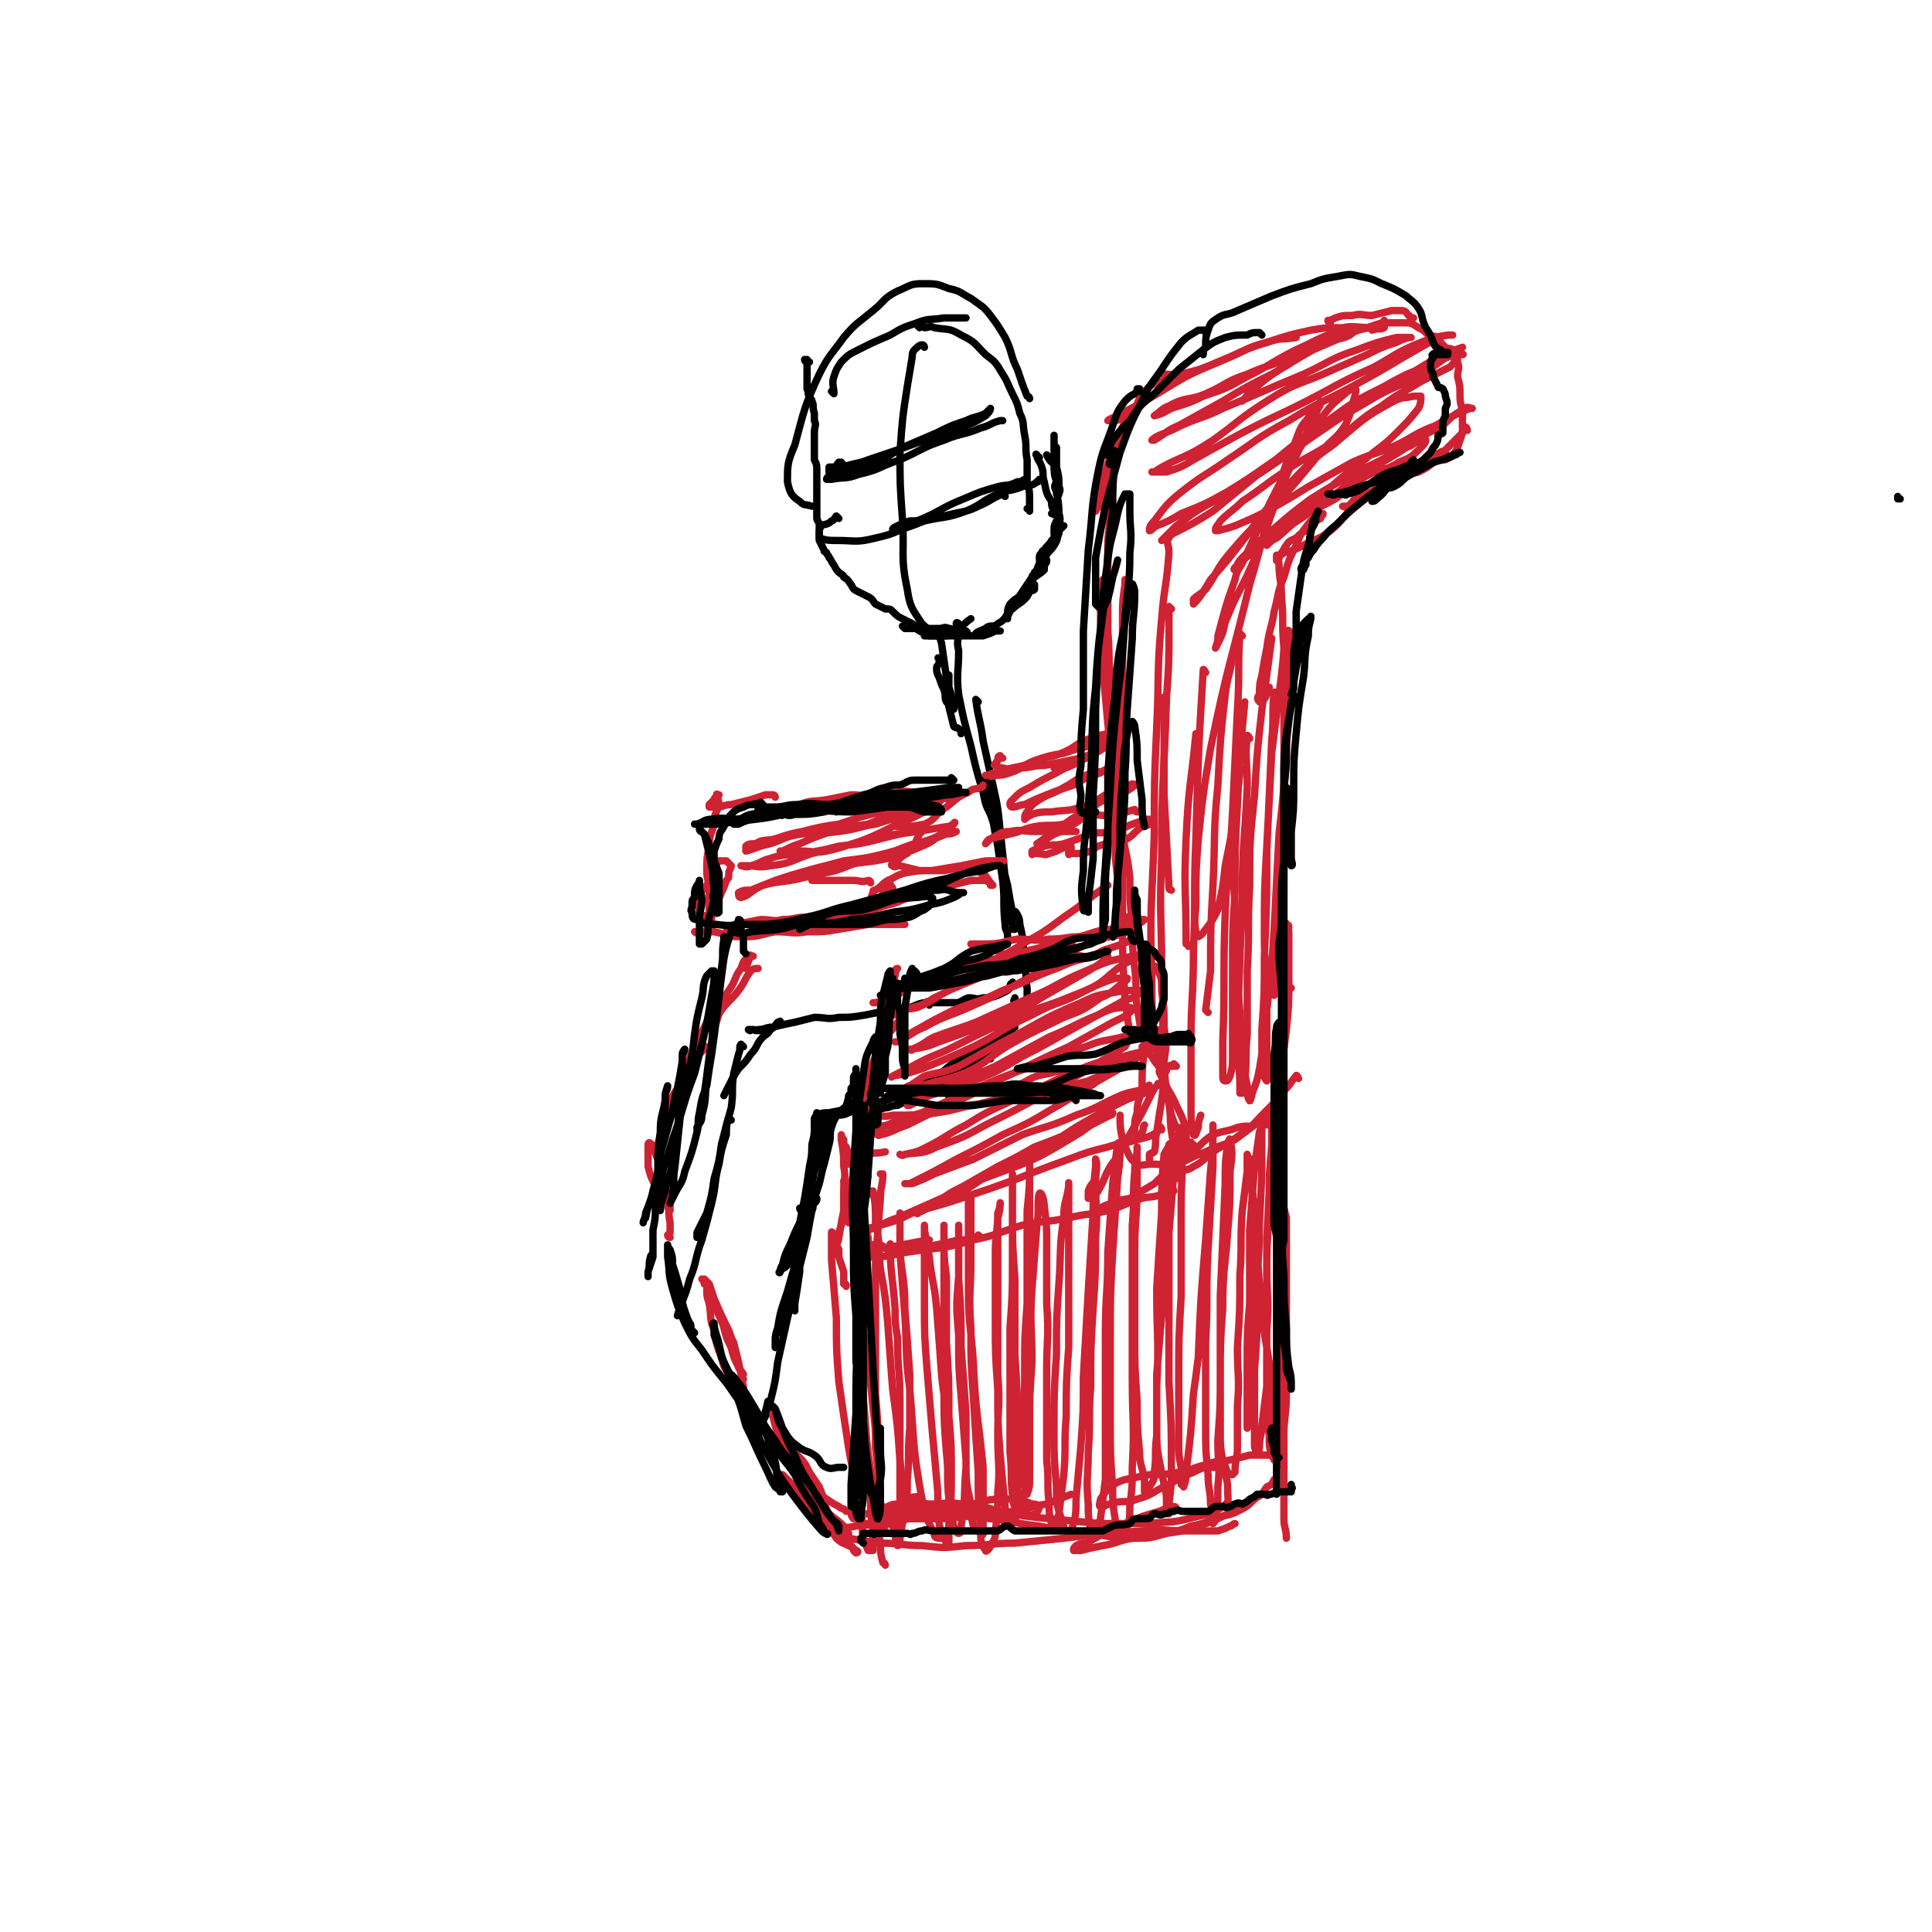 <svg viewBox='0 0 790 790' version='1.1' xmlns='http://www.w3.org/2000/svg' xmlns:xlink='http://www.w3.org/1999/xlink'><g fill='none' stroke='rgb(0,0,0)' stroke-width='3' stroke-linecap='round' stroke-linejoin='round'><path d='M777,204c0,0 -1,0 -1,-1 0,0 0,1 0,1 0,0 0,0 0,0 '/><path d='M331,148c0,0 -1,0 -1,-1 0,0 0,1 0,1 0,0 0,0 0,0 0,0 -1,0 -1,-1 0,0 0,1 1,1 0,0 0,0 0,0 0,2 0,2 0,3 0,3 0,3 0,5 0,2 0,2 0,3 1,2 0,2 1,3 0,1 1,1 1,2 1,2 0,2 1,5 0,1 0,1 0,3 1,2 0,2 0,5 0,2 0,2 0,5 0,1 0,1 0,3 0,1 0,1 0,3 1,2 1,2 1,5 0,1 0,1 0,3 0,1 0,1 0,3 0,2 0,2 0,5 0,1 0,1 0,3 0,2 0,2 0,5 0,1 1,1 1,3 0,3 0,3 0,6 1,2 1,2 2,4 0,1 0,0 1,1 0,1 1,1 1,2 1,1 1,2 2,3 1,2 1,2 2,3 1,1 2,1 2,2 2,1 2,2 3,3 1,2 1,2 3,3 2,1 2,1 4,2 2,1 2,2 3,3 2,1 2,1 4,2 2,0 2,0 3,1 2,2 2,2 4,3 2,1 2,1 4,2 2,1 1,2 3,3 2,1 2,1 4,2 1,0 2,0 3,0 1,0 1,0 2,0 1,0 1,0 2,0 1,-1 0,-1 1,-2 1,0 1,0 1,0 '/><path d='M370,257c0,0 -1,-1 -1,-1 0,0 0,0 1,1 0,0 0,0 0,0 1,0 1,0 2,0 1,0 1,0 3,0 2,0 2,0 4,0 3,0 3,0 5,0 2,0 2,-1 4,0 2,0 2,1 4,1 1,1 1,0 3,0 0,0 0,0 0,0 0,0 0,0 0,0 1,1 0,0 0,0 0,0 0,0 0,0 '/><path d='M381,259c0,0 0,-1 -1,-1 0,0 0,0 0,0 -1,1 -1,1 -2,2 0,0 0,0 0,0 1,0 2,0 4,0 3,0 3,0 6,0 4,0 4,0 7,0 4,0 4,0 7,0 3,-1 3,-1 5,-2 1,0 1,0 1,0 0,0 0,0 0,0 1,0 1,0 1,0 0,0 0,0 0,0 0,0 0,0 -1,0 -1,0 -1,0 -1,0 -3,0 -3,0 -5,0 -1,0 0,1 -1,2 -1,0 -1,0 -1,0 0,0 0,0 0,0 0,0 -1,0 -1,-1 1,-1 2,-1 4,-2 2,-2 3,0 5,-2 4,-2 3,-4 6,-6 2,-2 3,-2 5,-4 1,-1 1,-1 2,-3 1,-1 1,0 2,-1 0,-1 0,-1 0,-2 0,0 0,0 0,0 -1,1 -1,1 -2,2 -2,1 -2,1 -4,3 -2,1 -2,1 -4,3 -1,2 -1,2 -1,5 -1,1 0,1 0,1 0,0 0,0 0,0 0,-1 0,-1 1,-3 2,-3 2,-3 4,-6 2,-4 3,-3 5,-7 2,-2 3,-2 5,-4 0,-1 0,-1 0,-2 1,-1 1,-1 1,-2 0,0 0,0 0,0 -1,2 -1,2 -2,4 -2,2 -2,2 -4,4 -3,3 -3,4 -5,7 -1,2 -1,2 -3,5 0,0 -1,0 -1,0 0,-1 1,-1 1,-2 2,-2 2,-2 4,-5 2,-3 2,-3 4,-6 2,-3 2,-3 4,-7 2,-2 2,-2 3,-4 1,-2 1,-3 1,-4 0,0 0,1 0,2 -1,1 -1,1 -2,2 -1,3 -1,3 -2,6 -1,2 -1,2 -3,3 0,1 -1,1 -1,2 0,0 1,0 1,0 1,-2 0,-2 1,-3 1,-3 1,-3 3,-5 2,-3 2,-2 4,-5 2,-3 1,-3 2,-6 1,-1 1,-1 2,-2 0,0 -1,0 -1,0 -1,1 -1,2 -1,3 -1,3 -1,3 -2,5 -1,2 -2,2 -3,3 -1,1 -1,1 -2,2 -1,1 -1,1 -1,1 0,0 0,0 0,-1 0,-1 0,-1 1,-2 0,-1 1,-1 1,-1 1,-2 2,-2 3,-4 1,-1 1,-1 2,-3 0,-1 0,-1 0,-1 0,-1 0,-1 0,-2 0,-1 0,-1 0,-2 0,0 0,0 0,0 -1,2 -1,2 -1,4 0,0 0,0 0,1 0,1 0,1 1,2 0,0 0,0 0,0 0,0 0,0 0,0 0,-2 1,-2 1,-3 0,-4 1,-4 0,-7 0,-6 -1,-6 -1,-13 -1,-3 -1,-4 -1,-8 0,-3 0,-4 0,-7 0,-2 0,-2 0,-4 0,0 0,0 0,0 0,1 0,1 0,2 0,2 0,2 1,3 0,2 0,2 0,3 0,2 0,2 0,3 0,2 0,2 0,4 0,2 0,2 0,4 -1,2 -1,2 0,4 0,1 0,1 0,1 0,0 1,1 1,0 0,-1 1,-1 0,-3 0,-4 0,-4 -1,-8 -1,-1 -1,-1 -2,-2 -1,-1 -1,-1 -2,-3 '/><path d='M341,161c0,0 0,-1 -1,-1 0,0 1,1 1,1 0,-3 -1,-4 0,-7 1,-3 1,-3 3,-6 3,-3 3,-3 7,-5 6,-3 6,-3 13,-6 5,-3 5,-3 11,-5 5,-2 5,-1 11,-2 4,0 4,0 9,0 '/><path d='M376,134c0,0 -1,-1 -1,-1 1,0 2,0 3,1 2,0 2,-1 4,0 6,1 6,0 11,3 6,3 5,3 10,8 4,3 4,3 7,8 2,3 2,4 4,8 2,4 2,4 3,8 2,4 1,4 2,9 1,5 0,5 1,10 0,5 0,5 0,9 1,4 1,4 1,7 0,2 0,2 0,5 0,0 0,0 0,0 0,0 0,-1 -1,-1 '/><path d='M425,187c-1,0 -2,-2 -1,-1 0,2 1,2 2,5 1,3 0,3 1,6 1,5 1,5 3,8 0,2 0,2 1,4 0,0 0,0 0,1 0,0 0,0 0,0 0,1 0,0 -1,0 '/><path d='M421,163c0,0 0,-1 -1,-1 -2,-5 -2,-5 -4,-11 -3,-6 -2,-7 -5,-13 -3,-5 -3,-5 -6,-9 -3,-4 -4,-4 -8,-7 -4,-2 -4,-3 -9,-4 -5,-2 -5,-2 -11,-2 -5,0 -5,1 -10,3 -6,3 -5,4 -10,8 -6,5 -7,5 -12,11 -5,7 -6,7 -10,15 -6,13 -6,14 -10,29 -3,7 -3,8 -3,15 1,5 2,6 5,8 2,2 2,1 5,2 '/><path d='M378,142c0,0 0,-1 -1,-1 -1,0 -2,1 -3,2 -1,1 -1,2 -1,3 -1,6 -1,6 -2,12 -2,13 -2,13 -3,27 0,13 0,13 1,27 1,14 -1,15 2,29 1,7 2,8 6,14 3,3 4,3 8,3 3,1 4,0 7,-1 3,-2 2,-2 5,-4 '/><path d='M343,212c0,0 -1,-1 -1,-1 -1,1 -1,2 -2,2 -2,2 -3,1 -4,2 -1,1 -1,2 -1,3 0,1 0,2 0,2 3,1 4,1 7,1 8,0 8,1 16,-1 9,-2 9,-3 17,-7 10,-4 9,-5 19,-9 7,-3 7,-3 14,-5 4,-1 4,0 8,-2 2,0 1,0 3,-1 0,0 0,0 0,0 '/><path d='M411,203c0,0 -1,-1 -1,-1 -5,2 -5,3 -10,5 -4,2 -5,2 -10,3 -4,1 -4,1 -9,2 -4,1 -4,1 -9,1 -3,1 -3,1 -5,2 -2,1 -2,1 -2,2 0,0 1,0 2,0 6,-2 6,-2 11,-4 9,-2 9,-1 17,-4 7,-3 6,-4 13,-7 5,-2 5,-1 10,-3 3,-1 4,0 6,-2 1,0 0,0 1,-1 '/><path d='M345,190c-1,0 -1,-1 -1,-1 -1,0 -1,0 -1,0 -1,1 -1,2 -2,2 -1,0 -1,0 -1,0 -1,0 -1,0 -1,0 0,1 0,1 0,2 2,0 2,0 4,0 6,-1 6,0 12,-2 7,-3 7,-4 14,-8 7,-3 7,-3 14,-6 6,-3 6,-3 12,-5 4,-2 4,-1 8,-3 1,-1 2,-2 2,-2 0,1 -1,2 -2,3 -5,3 -5,3 -11,5 -7,3 -7,3 -14,5 -11,4 -11,4 -23,8 -5,2 -5,1 -10,3 -3,1 -3,2 -5,3 -1,1 -2,1 -2,2 0,0 1,0 2,0 5,-1 6,0 11,-2 9,-2 8,-3 17,-6 9,-4 9,-5 18,-8 7,-3 8,-2 15,-5 4,-1 4,-2 8,-3 0,0 0,0 1,0 '/><path d='M385,270c-1,0 -1,-1 -1,-1 -1,0 0,0 0,0 0,0 0,0 0,0 0,1 0,1 0,2 0,1 -1,1 -1,2 0,2 0,2 1,4 1,3 1,3 2,5 1,3 0,3 1,5 1,1 1,1 2,2 1,0 1,1 1,1 0,0 0,-1 0,-1 0,-1 0,-1 0,-2 -1,-3 -1,-3 -2,-6 0,-3 0,-3 0,-5 '/><path d='M385,259c0,0 -1,-2 -1,-1 0,1 0,2 1,5 1,7 1,7 2,14 0,6 0,6 1,12 1,4 1,4 2,8 1,1 1,0 2,1 1,1 1,1 1,2 '/><path d='M392,256c0,-1 -1,-1 -1,-1 0,-1 1,0 1,0 0,2 0,2 0,3 0,4 -1,4 0,8 0,9 -1,9 0,18 2,10 2,10 5,21 2,9 2,9 5,19 1,5 1,5 3,9 1,3 1,3 2,5 1,2 1,2 2,3 0,1 0,0 1,0 0,0 0,0 0,0 -1,0 -1,0 -1,-1 '/><path d='M400,287c0,0 -1,-1 -1,-1 1,8 2,9 3,17 2,9 2,9 4,18 2,9 2,9 3,19 1,9 1,9 2,19 1,6 1,6 2,13 0,3 0,3 1,6 0,1 1,1 1,2 0,0 -1,0 -1,0 0,-3 0,-4 0,-7 -1,-5 -1,-5 -2,-11 -1,-4 -1,-4 -2,-8 '/><path d='M404,319c0,0 -1,-1 -1,-1 0,3 1,4 2,7 1,11 1,11 3,21 1,7 1,7 2,14 1,9 0,9 1,18 0,3 1,2 1,5 '/><path d='M416,374c0,0 -1,-2 -1,-1 1,1 2,2 2,5 2,8 1,8 2,16 1,5 0,5 1,10 0,3 0,3 0,6 -1,2 -1,2 -2,3 0,0 0,0 0,0 -1,0 -1,0 -1,0 0,0 -1,1 -1,0 -1,-1 -1,-1 -1,-3 -1,-1 0,-1 0,-2 '/><path d='M405,433c-1,0 -1,-1 -1,-1 -1,0 -1,1 -2,2 0,0 0,0 0,0 1,0 -1,0 0,-1 0,0 1,0 3,-1 2,-1 2,-1 4,-3 1,-1 1,-1 2,-3 '/><path d='M415,423c-1,0 -1,-1 -1,-1 -1,1 -1,1 -2,2 -6,6 -6,6 -12,12 -3,3 -3,3 -6,6 -2,2 -2,3 -4,5 -1,0 -1,-1 -2,0 0,0 0,2 0,1 1,0 0,-1 1,-3 2,-2 2,-2 4,-5 '/><path d='M415,420c0,0 0,-1 -1,-1 -5,3 -5,4 -9,9 -2,1 -2,1 -3,3 '/><path d='M417,415c0,0 -1,-1 -1,-1 -1,2 0,3 -2,6 -3,4 -3,4 -7,8 -4,3 -5,3 -9,6 -5,4 -5,4 -10,8 -6,4 -6,4 -12,6 -5,2 -5,2 -9,4 -3,0 -3,1 -5,1 -1,0 -2,1 -2,0 -1,0 -1,-1 0,-1 1,-2 1,-2 3,-4 5,-2 5,-2 9,-4 5,-2 5,-1 10,-4 5,-2 4,-3 9,-6 4,-3 4,-2 9,-5 2,-1 2,-1 5,-3 1,-1 1,-1 2,-2 0,0 0,0 0,0 -2,2 -1,2 -3,4 -4,3 -4,3 -8,6 -5,3 -5,4 -11,6 -5,3 -6,3 -12,5 -5,3 -5,3 -11,5 -7,2 -7,2 -13,3 -5,1 -5,1 -10,2 -2,0 -3,0 -5,1 -1,1 -1,1 -1,2 0,0 0,0 0,0 0,1 0,2 0,2 1,0 2,-2 3,-2 3,-1 3,-1 6,-2 2,0 3,0 5,-1 3,-1 3,-2 5,-3 0,-1 0,-1 1,-2 0,0 0,0 0,0 -1,0 -1,0 -2,0 -2,1 -2,0 -4,2 -2,1 -2,1 -4,3 -2,3 -2,3 -3,6 -1,3 0,3 -1,7 -1,4 -1,4 -2,8 -1,3 -1,4 -2,8 -1,3 -1,3 -2,6 -1,2 -1,4 -1,5 0,0 0,-1 0,-2 1,-1 1,-1 1,-1 1,-1 1,-1 1,-2 '/><path d='M338,463c0,0 0,-1 -1,-1 0,0 0,1 0,1 0,1 -1,0 -1,1 -1,3 -1,3 -2,5 -1,3 0,3 -1,7 -1,2 -1,2 -1,4 -1,3 -1,3 -2,5 0,1 0,1 0,2 0,0 1,0 1,0 1,-4 1,-4 2,-8 1,-3 1,-3 2,-5 1,-3 1,-3 2,-6 0,-3 0,-3 0,-5 0,-2 1,-2 1,-3 0,-1 0,-1 0,-2 0,0 0,0 0,0 -1,1 -1,1 -1,2 -2,2 -2,2 -2,4 -1,5 -1,5 -2,10 0,5 0,5 -1,10 0,4 0,4 -1,8 0,2 -1,2 -1,4 0,1 0,1 0,2 0,0 0,0 0,0 0,-1 0,-1 0,-2 0,-1 1,-1 1,-3 1,-5 1,-5 1,-11 1,-4 1,-4 1,-8 0,-4 0,-4 0,-8 1,-4 0,-4 0,-8 1,-2 1,-2 1,-3 0,0 0,0 0,0 0,2 0,2 -1,5 0,4 0,4 -1,8 0,4 0,4 -1,9 -1,7 -1,7 -2,13 -1,5 -1,5 -2,10 -2,4 -2,4 -4,9 -2,4 -2,4 -3,8 -1,2 -1,2 -1,3 0,0 0,0 0,0 0,1 -1,0 0,0 1,-2 2,-1 3,-3 1,-1 1,-1 2,-3 1,-1 0,-1 1,-2 '/><path d='M328,495c0,0 -1,-1 -1,-1 0,1 1,1 1,2 0,3 -1,3 -1,5 -1,3 -2,2 -2,5 -1,4 -1,4 -1,8 0,4 1,4 1,8 0,3 0,3 0,6 0,3 0,3 0,5 0,2 0,2 0,3 0,0 0,0 0,0 0,-1 0,-1 0,-3 1,-6 1,-6 2,-13 0,-5 0,-5 1,-11 1,-7 1,-7 2,-14 1,-6 1,-6 2,-11 0,-4 0,-4 0,-8 0,-2 0,-2 0,-4 0,0 0,0 0,-1 0,-1 0,-1 0,-2 0,0 0,0 0,0 0,3 0,3 0,7 -1,6 -1,6 -2,12 -1,8 0,8 -2,16 -1,8 -1,8 -3,15 -2,6 -2,6 -4,12 -2,6 -2,6 -3,12 -1,3 -1,3 -1,6 0,1 0,2 0,2 0,-1 0,-2 0,-4 1,-4 2,-3 3,-8 1,-5 1,-5 2,-11 2,-7 2,-7 4,-14 1,-6 2,-6 3,-11 1,-5 1,-5 2,-10 0,-1 0,-1 1,-1 0,-1 0,-1 0,0 0,1 1,1 0,3 -1,5 -1,5 -2,11 -2,8 -2,8 -4,16 -2,9 -2,9 -4,17 -2,9 -2,9 -4,18 -1,8 -1,8 -3,16 -1,4 -1,4 -3,8 0,1 0,2 0,2 0,-4 1,-5 2,-10 '/><path d='M415,403c-1,-1 -1,-2 -1,-1 -1,0 -1,1 -1,2 -1,1 -1,1 -1,1 -2,1 -2,1 -4,2 -3,1 -3,1 -6,1 -3,1 -3,0 -6,0 -3,1 -3,2 -5,2 -2,0 -2,0 -4,0 -4,0 -4,0 -7,0 -3,0 -3,1 -7,2 -3,0 -3,1 -5,1 -1,0 -1,0 -3,0 0,0 0,0 0,0 0,0 0,0 0,0 0,-1 0,-1 0,-1 '/><path d='M380,411c-1,-1 -1,-2 -1,-1 -3,0 -4,1 -7,2 -4,1 -4,0 -9,1 -4,1 -4,1 -9,2 -6,1 -6,1 -11,1 -5,1 -5,0 -10,0 -4,1 -4,1 -8,2 -5,1 -5,1 -9,2 -3,0 -3,1 -6,1 -1,1 -1,0 -3,0 0,0 0,0 0,0 0,1 -1,0 -1,0 0,0 1,0 2,0 2,0 2,1 4,0 2,0 2,-1 4,-1 '/><path d='M320,419c-1,-1 -1,-1 -1,-1 0,-1 0,0 0,0 0,0 0,0 -1,0 -1,1 -1,2 -3,3 -1,2 -2,2 -3,3 -3,3 -2,4 -5,7 -2,3 -2,3 -5,6 -2,3 -2,3 -4,7 -1,2 -1,2 -2,4 '/><path d='M304,428c0,0 -1,-1 -1,-1 -1,1 0,2 -1,4 -1,4 -1,4 -2,8 -1,7 0,7 -1,14 -2,7 -2,7 -4,15 -1,7 -1,7 -3,14 -1,7 -1,7 -3,14 -2,4 -2,4 -4,8 0,1 0,1 0,2 0,0 0,0 0,0 0,-2 0,-2 1,-3 '/><path d='M299,458c0,0 -1,-1 -1,-1 -1,3 -1,4 -1,7 -2,6 -2,6 -3,12 -2,7 -1,8 -3,16 -2,8 -2,8 -4,15 -3,8 -2,9 -5,16 -2,8 -3,8 -5,15 '/></g>
<g fill='none' stroke='rgb(207,34,51)' stroke-width='3' stroke-linecap='round' stroke-linejoin='round'><path d='M351,476c0,0 0,-1 -1,-1 0,0 1,0 0,1 -1,0 -1,0 -2,0 -1,0 -1,0 -1,0 -1,0 -1,0 -1,0 0,0 1,0 2,0 2,-2 2,-3 5,-4 4,-1 4,0 9,-1 '/><path d='M352,463c0,0 0,-1 -1,-1 0,0 0,1 -1,1 0,0 0,0 0,0 2,0 2,0 3,0 5,-2 5,-2 10,-3 7,-2 7,-2 14,-4 6,-1 6,-1 13,-3 10,-2 10,-1 20,-3 6,-1 6,-2 13,-3 4,-1 4,0 8,-2 2,-1 2,-1 4,-3 '/><path d='M359,452c0,0 -1,-1 -1,-1 -1,0 -1,1 -2,2 -1,2 -1,2 -3,3 0,0 0,0 0,0 2,0 2,0 3,0 5,0 5,1 9,0 9,0 9,0 18,-1 8,-1 8,-2 15,-3 8,-2 8,-2 15,-4 7,-1 7,0 14,-1 5,-1 5,-1 11,-2 4,-1 4,0 8,-1 2,-1 2,-2 4,-4 1,0 1,0 2,0 0,0 0,0 0,0 -1,0 -1,0 -2,0 -3,1 -3,1 -5,2 -4,1 -4,1 -8,2 -5,0 -5,1 -9,1 -4,1 -4,0 -8,0 -2,0 -2,0 -3,0 -1,0 -2,1 -2,0 0,0 0,-1 1,-1 6,-3 6,-4 13,-5 6,-2 6,-1 13,-2 5,-1 5,0 10,-1 5,-2 5,-2 10,-4 3,0 3,0 5,-1 2,-1 2,-2 3,-3 1,-1 1,-1 2,-2 0,-2 0,-2 1,-3 0,-1 0,-1 1,-2 '/><path d='M475,439c0,0 -1,-1 -1,-1 0,1 1,2 2,4 2,5 3,5 5,10 2,4 2,4 4,9 0,3 0,3 0,7 0,0 0,0 0,1 -1,1 -1,1 -2,2 -1,0 -1,0 -2,0 0,-1 0,-1 -1,-2 '/><path d='M481,436c0,0 -1,-1 -1,-1 0,0 0,0 0,1 -1,0 -1,0 -1,0 0,0 0,-1 -1,0 0,0 0,0 -1,1 0,1 0,1 -1,2 0,0 0,0 0,0 1,0 0,-1 0,-1 '/><path d='M468,430c0,0 -1,-1 -1,-1 0,-1 1,-1 1,-1 0,-1 -1,0 -1,0 0,0 1,-1 1,0 1,2 1,2 3,4 2,4 3,3 4,7 2,5 2,5 3,11 1,9 0,9 2,18 0,3 1,3 1,6 1,2 1,2 1,5 0,1 0,1 0,3 0,0 0,0 0,0 '/><path d='M488,468c-1,0 -1,-1 -1,-1 -1,0 0,1 -1,2 0,3 0,3 -2,5 -2,3 -3,2 -6,5 -3,2 -3,2 -6,5 -5,3 -5,3 -10,6 -4,1 -4,0 -7,2 -4,1 -3,1 -7,3 0,0 -1,0 -1,0 0,0 0,0 0,0 0,0 0,0 1,0 1,0 1,0 2,0 '/><path d='M480,487c0,0 0,-1 -1,-1 -1,1 -1,2 -3,2 -5,2 -5,1 -9,2 -7,2 -7,3 -14,5 -8,2 -8,1 -16,3 -10,2 -10,1 -19,3 -10,3 -10,4 -20,6 -13,4 -14,3 -27,5 -5,1 -5,1 -11,2 -3,0 -3,0 -6,0 -1,0 -1,0 -2,0 0,0 0,-1 1,-2 2,-1 3,-1 5,-1 6,-1 6,-1 11,-2 5,-1 5,-1 11,-2 '/><path d='M401,506c0,0 0,0 -1,-1 0,0 1,1 0,1 0,0 -1,0 -2,0 -3,1 -3,1 -6,1 -4,1 -4,1 -9,2 -5,1 -5,1 -10,2 -5,0 -5,0 -10,0 -2,-1 -1,-1 -3,-2 -1,0 -1,0 -2,0 0,0 0,0 -1,0 0,0 0,0 0,0 1,0 0,0 0,0 0,0 0,0 0,0 -1,0 -1,0 -1,0 -1,-1 -1,-1 -1,-3 -1,-3 -1,-3 -2,-6 0,-5 0,-5 -1,-10 0,-4 -1,-4 -2,-8 -1,-4 -1,-4 -2,-8 -1,-2 -1,-2 -2,-5 -1,-1 -1,-1 -1,-3 -1,-1 -1,-2 -1,-2 0,0 0,1 0,2 1,6 1,6 1,11 1,5 0,5 0,10 0,5 0,5 0,11 -1,3 -1,3 -2,6 0,3 0,3 -1,5 -1,1 -1,1 -1,2 0,0 0,0 1,0 0,-2 0,-3 1,-5 1,-6 1,-6 2,-11 2,-6 2,-6 3,-11 1,-4 1,-4 1,-8 0,-3 0,-3 1,-5 0,-1 0,-1 0,-2 1,-1 1,-1 1,-1 '/><path d='M355,481c0,0 0,-1 -1,-1 -1,0 0,1 -1,2 -1,0 -1,0 -1,0 -1,0 -1,0 -1,0 -1,-1 -1,-2 -1,-3 -1,-3 -1,-3 0,-7 0,-4 0,-4 1,-8 1,-5 0,-5 1,-11 1,-6 2,-6 3,-13 2,-7 3,-7 5,-14 1,-6 1,-6 3,-13 1,-7 1,-7 3,-14 0,-2 1,-3 1,-3 -1,0 -1,1 -2,3 -1,3 -1,3 -2,6 -1,4 -1,4 -2,8 -1,4 -1,4 -1,8 -1,3 -1,3 -1,7 0,2 0,2 0,4 0,1 0,1 0,2 0,2 0,2 -1,3 0,0 0,0 0,0 0,1 0,1 0,2 0,0 0,0 0,0 0,-1 0,-1 0,-2 0,-1 0,-1 0,-1 1,-4 0,-4 1,-7 1,-2 2,-2 3,-5 3,-3 3,-3 5,-6 '/><path d='M363,411c0,-1 0,-1 -1,-1 -1,-1 -2,0 -4,0 0,0 0,0 -1,0 0,0 0,0 0,0 1,0 1,0 1,0 4,-1 4,-2 8,-3 7,-3 7,-4 15,-7 9,-3 10,-3 19,-6 10,-3 10,-2 19,-5 9,-2 8,-2 17,-5 6,-1 6,-1 12,-3 4,-1 4,-1 9,-1 3,-1 3,-1 5,0 1,0 1,2 1,3 -1,2 -2,2 -4,3 -3,1 -3,1 -6,2 -4,1 -3,2 -7,3 -3,1 -4,-1 -7,0 -4,0 -4,1 -7,1 -5,0 -5,-1 -9,-1 -5,-1 -5,1 -10,0 -4,-1 -4,-2 -8,-3 -3,-1 -3,0 -6,0 -1,-1 -1,-1 -2,-2 0,0 0,0 0,0 3,0 3,0 6,0 7,0 7,-1 13,-2 6,0 7,1 13,0 7,0 7,-1 13,-1 6,-1 6,1 12,0 6,-1 6,-2 11,-5 2,-1 2,-1 3,-2 0,0 0,0 0,0 -1,0 -1,0 -1,0 -1,0 -1,0 -3,0 -2,0 -2,1 -4,0 -1,0 -1,0 -2,-1 0,0 0,0 0,0 0,0 0,0 0,0 1,0 2,-1 2,0 2,1 2,1 3,3 2,3 2,3 3,6 1,5 1,5 1,10 1,8 1,8 1,16 0,10 0,10 0,19 -1,8 -1,8 -1,16 -1,5 -2,5 -2,10 -1,3 -1,3 -1,6 0,1 0,1 0,2 0,1 0,1 1,1 0,1 0,1 0,0 1,0 2,0 2,-1 1,-2 0,-2 1,-3 '/><path d='M473,396c0,0 -1,-1 -1,-1 0,0 1,0 1,1 2,4 2,4 2,9 1,7 1,7 1,15 1,7 1,7 0,14 0,8 0,8 -1,16 -1,6 -1,6 -2,13 -1,4 0,4 -1,8 -1,1 -1,0 -2,1 0,1 0,1 0,2 0,0 0,0 0,0 '/><path d='M475,444c-1,0 -1,-1 -1,-1 -1,0 0,0 -1,1 -1,1 -1,1 -2,3 -2,4 -2,4 -4,8 -5,9 -5,9 -10,17 -1,3 -2,3 -3,5 -3,5 -2,5 -5,10 -1,2 -3,3 -4,3 0,0 0,-2 0,-3 1,-3 2,-3 3,-5 '/><path d='M475,462c0,-1 -1,-2 -1,-1 0,0 0,1 -1,2 -3,2 -4,2 -8,3 -6,2 -6,1 -12,3 -8,2 -8,2 -16,5 -11,4 -11,4 -21,8 -11,4 -11,4 -23,8 -9,3 -10,3 -20,6 -6,3 -6,3 -13,5 -3,1 -5,1 -7,2 0,0 1,0 2,0 6,-2 6,-3 12,-5 9,-4 9,-4 18,-8 8,-4 8,-4 17,-8 8,-3 8,-3 16,-6 7,-3 7,-3 14,-7 5,-3 5,-3 10,-6 4,-3 4,-3 8,-5 2,-1 2,-1 4,-2 1,0 1,-1 1,-1 -2,0 -2,2 -5,3 -5,3 -6,2 -12,5 -7,3 -7,3 -15,6 -7,4 -7,4 -15,8 -7,4 -7,4 -14,8 -6,3 -6,3 -11,7 -4,2 -5,3 -8,4 0,1 1,-1 2,-1 6,-3 6,-2 12,-5 9,-5 9,-6 18,-11 10,-6 10,-5 20,-10 9,-5 9,-6 18,-11 7,-4 7,-4 15,-8 4,-2 4,-1 8,-3 1,-1 1,-3 2,-3 0,-1 -1,1 -2,1 -5,2 -5,1 -10,3 -9,4 -9,5 -18,8 -11,5 -11,4 -22,8 -10,5 -10,5 -20,10 -8,3 -8,3 -16,6 -4,2 -4,2 -9,4 -1,0 -2,0 -3,0 0,0 1,0 2,0 10,-5 10,-5 19,-10 10,-5 10,-5 19,-10 11,-5 11,-5 21,-11 9,-5 9,-6 18,-11 7,-4 7,-4 14,-8 3,-2 3,-3 7,-5 0,0 1,0 1,0 -3,1 -4,1 -8,2 -11,3 -11,2 -21,6 -12,5 -12,6 -24,11 -12,6 -12,5 -23,12 -8,4 -8,5 -16,9 -4,2 -4,2 -9,3 -1,1 -2,0 -2,0 0,0 1,1 2,0 7,-1 7,0 13,-3 11,-4 11,-4 20,-9 16,-8 16,-8 30,-16 9,-5 9,-5 17,-10 5,-3 5,-3 10,-6 1,-2 2,-3 2,-4 0,0 -1,0 -3,0 -8,2 -8,1 -15,4 -11,3 -11,3 -22,8 -11,4 -11,4 -23,9 -11,5 -11,5 -22,10 -7,2 -8,2 -14,5 -3,1 -3,1 -5,3 0,0 1,2 2,1 5,-1 5,-2 11,-4 10,-5 10,-5 21,-10 11,-5 11,-6 22,-11 12,-6 12,-6 23,-11 9,-5 9,-5 18,-10 4,-2 5,-2 8,-5 1,0 0,-1 -1,-1 -6,0 -7,0 -13,3 -10,4 -10,5 -20,9 -11,6 -11,6 -22,12 -9,4 -9,4 -19,8 -6,2 -6,2 -12,4 -3,2 -3,2 -5,4 0,0 0,0 1,0 4,-2 4,-2 8,-4 9,-3 9,-2 18,-6 10,-4 10,-4 20,-10 12,-6 11,-6 22,-12 9,-5 9,-5 18,-10 3,-2 4,-1 7,-3 1,-1 2,-2 2,-2 -3,0 -4,0 -7,0 -10,2 -10,1 -18,5 -17,7 -16,8 -32,16 -9,5 -9,5 -18,10 -7,3 -7,2 -14,4 -3,2 -3,2 -6,4 -1,0 -2,1 -1,1 2,0 3,-1 6,-1 9,-3 9,-2 17,-5 11,-5 10,-7 21,-13 9,-5 10,-5 20,-10 8,-3 8,-3 15,-8 5,-2 5,-3 9,-6 1,-1 2,-1 2,-2 -1,0 -3,0 -5,0 -9,3 -9,4 -17,7 -12,5 -12,4 -24,9 -13,6 -13,6 -25,12 -8,4 -8,3 -17,8 -4,2 -4,2 -8,4 -1,1 0,0 0,0 6,-1 6,-1 12,-3 10,-4 10,-4 21,-9 12,-6 11,-7 24,-13 11,-6 11,-4 22,-10 9,-4 8,-6 16,-11 4,-2 4,-2 8,-3 0,0 1,0 0,0 -2,0 -3,-1 -5,0 -10,2 -10,2 -19,6 -12,5 -11,6 -23,11 -11,5 -11,5 -22,10 -8,3 -9,3 -17,6 -4,2 -4,3 -9,5 0,1 -1,0 -1,0 0,0 1,0 1,0 6,-1 6,-1 11,-3 14,-5 14,-5 28,-11 10,-4 10,-5 19,-10 7,-4 7,-4 14,-8 3,-2 4,-2 7,-5 1,0 1,-1 1,-1 -2,-1 -3,-1 -6,0 -8,2 -8,2 -15,5 -11,4 -11,5 -22,9 -10,5 -10,4 -20,8 -8,4 -8,4 -15,8 -4,2 -4,3 -8,5 0,0 -1,0 -1,0 0,0 1,0 1,0 6,-3 6,-4 11,-6 9,-5 9,-4 18,-8 9,-4 9,-4 17,-8 7,-4 8,-4 14,-8 4,-3 4,-3 8,-7 2,-1 3,-2 3,-3 1,-1 -1,0 -2,0 -6,1 -6,1 -12,3 -9,4 -9,4 -17,8 -9,4 -10,4 -19,8 -6,3 -6,4 -13,7 -4,1 -4,0 -8,1 -1,1 -1,2 -1,2 1,0 1,-1 3,-2 7,-2 7,-1 13,-5 9,-4 8,-5 17,-11 9,-6 10,-5 19,-11 9,-5 9,-5 17,-11 9,-6 9,-7 18,-13 '/><path d='M469,426c0,0 -1,0 -1,-1 0,0 0,0 0,-1 0,0 -1,1 -1,0 -1,-6 -1,-6 -2,-12 -1,-8 0,-8 -1,-16 -1,-9 -1,-9 -1,-18 -1,-10 -1,-10 -1,-19 -1,-10 -2,-10 -3,-19 -2,-14 -2,-14 -3,-27 -1,-15 -1,-15 -2,-29 -1,-13 0,-13 -1,-26 -1,-8 -1,-8 -1,-16 -1,-2 -1,-3 -1,-5 0,0 0,1 0,2 0,5 -1,5 -1,10 0,8 0,8 1,16 0,10 0,10 1,20 1,11 1,11 2,21 1,11 0,11 1,21 0,8 0,8 1,16 0,8 0,8 1,16 0,2 0,2 0,5 0,0 0,1 0,1 0,0 0,-1 0,-1 0,-6 0,-6 0,-12 0,-8 -1,-8 -1,-17 -1,-13 -1,-13 -1,-26 -1,-14 -1,-14 -2,-28 0,-16 0,-16 0,-31 0,-14 0,-14 0,-29 1,-11 1,-11 2,-22 0,-6 0,-6 0,-13 0,0 0,-1 0,-1 '/><path d='M459,313c0,0 -1,-1 -1,-1 0,0 0,1 0,1 1,-2 0,-2 0,-4 0,-5 0,-5 0,-11 -1,-7 -2,-7 -3,-14 -1,-9 -1,-9 -2,-18 -1,-9 -1,-9 -1,-19 -1,-5 -1,-5 -1,-10 '/><path d='M454,193c0,0 -1,-1 -1,-1 -1,2 0,3 -1,5 -1,5 0,5 -2,8 0,2 -1,2 -2,4 0,0 0,0 0,0 1,-3 1,-3 1,-5 1,-6 1,-6 3,-11 2,-7 2,-7 5,-13 2,-6 2,-6 6,-11 3,-5 2,-6 6,-10 2,-2 3,-2 6,-3 1,-1 1,0 3,0 '/><path d='M461,172c0,0 0,-1 -1,-1 -2,0 -2,1 -5,1 -1,0 -2,0 -2,0 1,-1 2,-1 4,-2 5,-3 6,-3 11,-6 9,-5 8,-5 17,-10 8,-4 9,-4 18,-8 7,-3 7,-4 15,-6 6,-2 6,-1 12,-2 '/><path d='M476,153c0,0 -1,-1 -1,-1 0,0 0,1 1,1 4,0 4,1 7,0 8,-2 8,-2 15,-5 10,-4 10,-5 20,-8 9,-3 9,-3 18,-5 6,-1 6,-1 13,-1 5,-1 5,0 10,0 3,-1 3,-1 6,-2 1,0 1,0 1,0 1,0 0,1 0,2 -2,1 -2,0 -5,1 '/><path d='M544,132c0,0 -1,0 -1,-1 1,0 1,0 3,-1 3,-1 3,-1 7,-1 4,-1 4,0 8,0 4,-1 4,-1 8,-2 2,0 2,0 4,0 2,0 2,1 3,2 1,0 0,1 1,1 0,1 0,0 1,0 '/><path d='M567,132c0,0 -1,0 -1,-1 0,0 0,1 0,1 2,0 2,0 3,0 2,0 2,0 5,0 3,0 3,0 6,2 2,1 2,1 4,3 2,1 2,0 4,1 1,2 1,2 3,4 1,1 2,0 3,1 1,1 1,2 2,3 0,1 0,0 0,0 '/><path d='M596,145c0,0 -1,-1 -1,-1 0,1 1,2 1,4 1,3 0,3 0,6 1,4 1,4 1,8 0,4 1,4 1,7 0,4 0,4 0,8 -1,3 -1,3 -2,6 -1,2 -1,2 -2,3 -1,1 -1,1 -3,2 -1,0 -1,0 -2,0 '/><path d='M600,176c0,-1 -1,-2 -1,-1 -1,0 0,1 -1,2 -2,2 -2,2 -5,5 -3,3 -3,3 -6,6 -3,3 -3,3 -7,5 -3,1 -3,0 -6,1 -1,1 -1,1 -2,2 0,0 0,0 1,0 1,-1 1,-1 2,-2 3,-1 3,-1 6,-3 3,-2 3,-2 5,-3 2,-1 2,-1 4,-2 1,0 1,-1 1,-1 0,0 0,0 0,0 -1,0 -1,-1 -2,0 -3,1 -3,1 -6,3 -4,2 -5,1 -8,3 -7,4 -7,5 -14,10 -2,1 -2,0 -5,1 -3,2 -2,3 -5,5 -1,1 -1,0 -2,0 0,0 0,0 0,0 1,0 1,0 1,0 '/><path d='M571,198c0,0 -1,-1 -1,-1 0,0 0,1 0,0 1,0 1,-1 1,-1 0,0 -1,1 -1,1 -3,2 -4,2 -7,4 -5,3 -5,2 -9,6 -5,4 -5,6 -10,10 -5,4 -6,3 -11,6 -4,2 -4,2 -8,3 -1,1 -2,1 -3,2 0,0 0,2 0,1 1,0 1,-1 2,-3 1,-1 1,-2 2,-3 1,-2 2,-2 4,-3 2,-2 2,-2 4,-3 2,-2 1,-2 3,-4 1,0 1,0 3,-1 0,-1 1,-1 1,-2 0,0 -1,0 -1,0 -2,2 -2,1 -4,3 -4,5 -4,5 -6,10 -3,6 -3,6 -5,13 -3,7 -2,7 -4,14 -1,7 -2,7 -3,15 -1,5 -1,5 -2,11 -1,4 -1,4 -1,8 -1,1 -1,2 0,3 0,0 0,0 0,0 2,-1 2,-1 3,-3 1,-2 0,-2 1,-3 '/><path d='M523,228c0,0 -1,-1 -1,-1 0,1 1,2 1,4 0,6 1,6 1,13 1,10 0,10 1,21 0,12 0,12 0,25 0,11 0,11 0,23 0,10 0,10 0,20 0,9 0,9 0,18 0,7 0,7 0,14 '/><path d='M526,260c0,0 -1,-1 -1,-1 0,0 0,0 0,1 1,4 1,4 1,8 0,9 0,9 0,19 0,12 0,12 0,24 -1,12 -1,12 -1,24 -1,13 -2,13 -2,25 -1,12 0,12 -1,23 0,7 -1,7 -1,14 0,4 0,4 0,8 0,1 0,1 0,2 '/><path d='M527,379c0,-1 -1,-1 -1,-1 0,-1 0,0 0,0 1,2 1,2 1,5 0,9 0,9 0,17 0,11 0,11 -1,21 -1,8 -1,8 -2,16 -1,7 -1,7 -3,13 0,3 -1,3 -2,6 -1,2 -1,2 -1,4 '/><path d='M531,441c0,0 -1,-2 -1,-1 -2,2 -2,3 -4,5 -4,5 -4,5 -9,10 -5,5 -4,5 -10,9 -5,4 -5,3 -11,7 -4,3 -4,4 -8,6 -3,2 -3,1 -6,2 -1,0 -2,0 -3,0 -1,-1 0,-1 0,-2 1,-2 0,-2 2,-3 3,-2 3,-1 6,-3 5,-3 4,-4 9,-7 5,-2 5,-1 10,-3 4,-1 4,0 7,-1 1,-1 2,-2 2,-2 0,0 -1,1 -2,2 -4,3 -4,3 -8,6 -6,3 -6,2 -12,5 -6,2 -6,3 -12,5 -5,1 -5,0 -10,0 -3,0 -4,1 -6,0 -3,-2 -3,-3 -4,-5 -1,-2 -1,-3 -2,-5 -1,-5 -1,-5 -1,-10 '/><path d='M461,238c0,0 0,-1 -1,-1 0,0 0,1 0,2 -1,7 -1,7 -1,14 0,13 0,13 0,26 0,17 0,17 0,34 0,16 0,16 0,32 0,15 0,15 0,30 0,17 0,17 1,33 1,8 1,8 2,15 '/><path d='M478,220c0,0 -1,-1 -1,-1 0,3 1,4 1,7 -1,14 -2,14 -3,27 -2,22 -1,22 -2,44 -1,22 -1,22 -1,44 -1,30 -2,30 -1,59 0,15 0,15 2,29 1,10 2,10 4,19 '/><path d='M479,364c0,0 -1,0 -1,-1 -1,-19 -1,-19 -2,-38 0,-20 0,-20 0,-40 '/><path d='M479,249c0,0 -1,-1 -1,-1 0,3 0,4 0,9 0,14 0,14 -1,28 -1,33 -2,33 -2,66 -1,23 0,23 0,46 1,20 0,20 1,40 1,10 1,10 3,19 1,3 1,3 2,5 1,1 1,0 2,0 '/><path d='M486,387c0,-1 -1,-1 -1,-1 0,-22 -1,-22 0,-43 1,-22 2,-22 4,-43 '/><path d='M493,275c0,0 -1,-2 -1,-1 -2,33 -2,34 -3,69 -1,23 0,23 -1,46 0,19 -1,19 -1,37 0,13 0,13 0,26 0,6 0,9 1,12 1,1 1,-1 2,-3 0,-2 0,-2 1,-5 '/><path d='M494,414c0,0 -1,-1 -1,-1 1,-8 1,-8 2,-16 0,-17 0,-17 1,-35 1,-21 0,-21 2,-41 1,-19 1,-19 3,-37 1,-8 2,-8 3,-16 '/><path d='M508,260c0,0 -1,-1 -1,-1 -1,15 0,16 -1,31 -1,21 -1,21 -2,42 -1,20 -2,20 -3,41 -1,27 0,27 -1,53 0,7 0,7 0,14 0,1 0,2 1,2 1,0 1,0 2,-2 1,-4 1,-4 1,-9 0,-7 0,-7 0,-15 0,-10 0,-10 0,-20 0,-16 0,-16 1,-31 0,-18 0,-18 1,-36 1,-21 1,-21 3,-42 '/><path d='M511,302c0,0 -1,-2 -1,-1 -1,9 0,10 0,21 -1,22 -2,22 -2,43 -1,27 -1,27 -2,55 0,6 0,6 0,12 1,8 1,8 1,15 0,0 1,0 1,0 1,-2 1,-3 1,-5 1,-10 0,-10 1,-19 0,-13 0,-13 0,-26 1,-17 0,-17 1,-35 0,-18 0,-18 2,-37 1,-17 1,-17 3,-35 2,-14 2,-14 4,-29 '/><path d='M522,284c0,0 -1,-1 -1,-1 -1,9 0,10 -1,20 -1,22 -1,22 -2,45 0,21 0,21 -1,43 0,15 0,15 -1,30 0,8 0,8 0,16 1,3 1,4 2,5 0,0 0,-1 0,-2 0,-5 0,-5 0,-11 0,-9 0,-9 0,-19 0,-14 -1,-14 -1,-27 0,-19 0,-19 1,-37 1,-19 1,-19 2,-38 2,-16 2,-16 4,-32 1,-9 1,-11 2,-18 1,-1 2,1 2,2 0,8 -1,9 -1,17 0,14 0,14 -1,28 -1,18 -1,18 -3,36 -1,19 -1,19 -2,39 -1,16 -1,16 -3,33 -1,12 -1,12 -3,24 -1,5 -1,5 -3,10 0,1 -1,4 -1,3 -1,-1 -1,-3 -1,-6 -2,-9 -1,-9 -2,-18 -1,-12 -1,-12 -2,-24 -1,-16 -1,-16 -1,-32 -1,-14 -1,-14 0,-29 0,-9 -1,-9 0,-19 1,-4 1,-5 2,-8 0,0 0,1 0,2 -1,9 -1,9 -2,17 -2,11 -2,11 -4,21 -1,9 -1,9 -3,18 -2,4 -2,4 -5,8 -1,1 -1,2 -3,3 0,0 -1,-1 -1,-2 -1,-6 0,-6 0,-13 0,-12 0,-12 1,-25 2,-19 2,-19 5,-37 7,-34 8,-34 16,-67 6,-20 5,-20 12,-40 3,-11 4,-11 8,-22 2,-5 3,-4 5,-8 2,-2 2,-2 3,-3 1,-1 1,-2 1,-2 0,0 0,2 -1,3 -3,7 -3,6 -6,13 -5,11 -6,11 -10,22 -6,15 -5,16 -12,31 -4,9 -5,9 -9,19 -2,4 -1,5 -3,9 -1,2 -1,2 -2,4 0,0 0,0 0,0 1,-3 1,-3 1,-5 3,-11 3,-12 7,-23 1,-5 2,-4 4,-9 9,-19 8,-19 18,-37 6,-11 7,-11 14,-21 4,-5 4,-5 9,-9 2,-2 3,-2 4,-2 1,0 0,2 0,3 -2,6 -1,6 -4,12 -4,6 -5,5 -10,11 -5,6 -5,6 -10,12 -7,8 -7,8 -14,15 -7,7 -7,7 -13,14 -6,7 -5,8 -10,15 -2,2 -3,2 -5,4 0,1 0,2 0,2 3,-3 4,-5 7,-10 7,-8 7,-8 14,-17 8,-11 8,-11 17,-21 9,-9 9,-10 19,-17 12,-10 12,-11 25,-18 4,-2 4,-1 8,-2 2,0 3,0 3,0 0,2 0,3 -1,5 -4,5 -4,5 -9,10 -6,6 -6,5 -13,11 -8,6 -8,6 -16,13 -8,7 -8,7 -17,14 -6,5 -6,5 -12,10 -3,3 -4,3 -7,6 -1,1 -2,2 -1,2 1,-2 1,-3 3,-5 6,-6 6,-6 12,-11 8,-7 8,-7 16,-13 8,-5 8,-5 17,-10 6,-3 6,-3 12,-6 5,-3 5,-2 10,-5 3,-1 3,-2 6,-3 1,0 2,-1 2,0 0,1 -1,2 -2,3 -4,4 -4,4 -9,6 -6,4 -7,2 -12,5 -8,4 -7,5 -14,10 -7,4 -7,3 -14,8 -5,3 -5,4 -10,8 -2,1 -2,1 -4,3 0,0 0,0 0,0 3,-3 3,-4 7,-6 6,-6 7,-5 14,-10 9,-6 9,-7 18,-13 9,-6 9,-5 18,-11 7,-5 7,-5 15,-9 4,-4 4,-4 9,-7 1,-1 2,0 3,0 0,0 0,0 -1,0 -7,3 -7,3 -14,7 -8,3 -8,4 -16,8 -9,4 -9,3 -18,7 -9,5 -9,5 -18,10 -8,5 -8,5 -17,10 -6,3 -6,3 -13,6 -3,1 -3,1 -7,2 0,0 -1,0 -1,0 0,-2 1,-2 2,-4 4,-4 5,-4 9,-8 9,-6 8,-6 17,-12 10,-7 11,-6 21,-13 10,-7 9,-8 19,-14 8,-6 8,-5 16,-10 6,-3 6,-3 12,-6 2,-2 2,-3 4,-5 0,-1 2,0 1,0 -2,0 -3,0 -6,1 -13,6 -14,5 -26,12 -12,6 -12,6 -23,14 -13,9 -13,9 -25,19 -11,9 -11,9 -22,18 -8,5 -8,5 -16,9 -3,2 -3,2 -5,3 0,0 0,0 0,0 3,-3 3,-3 6,-6 8,-6 8,-6 17,-11 10,-7 11,-6 21,-13 12,-8 11,-8 23,-16 10,-7 11,-7 21,-13 9,-5 10,-4 18,-9 7,-4 6,-4 12,-8 3,-2 3,-2 5,-3 0,0 0,0 0,0 -5,2 -5,1 -10,4 -17,10 -17,11 -34,21 -14,9 -14,9 -28,18 -12,8 -11,8 -24,16 -9,5 -9,5 -19,9 -5,3 -5,3 -10,5 -2,1 -2,2 -3,2 0,-1 0,-2 2,-4 4,-5 4,-6 10,-11 10,-8 10,-7 20,-14 12,-8 12,-9 25,-16 13,-8 13,-7 26,-14 11,-6 11,-6 21,-12 7,-4 7,-4 14,-8 3,-1 4,-1 6,-1 0,0 -1,0 -2,0 -6,1 -6,1 -11,3 -10,4 -10,5 -19,10 -11,5 -11,5 -22,11 -17,9 -17,8 -34,17 -9,5 -9,5 -18,10 -5,3 -5,3 -11,5 -2,0 -2,0 -5,0 0,0 -1,0 -1,0 0,0 0,0 1,0 3,-2 3,-2 7,-4 9,-4 9,-4 17,-9 11,-8 11,-9 22,-16 11,-7 11,-6 23,-11 9,-4 9,-4 18,-8 6,-3 6,-3 12,-5 2,-1 2,-1 5,-2 0,0 1,0 1,0 -2,0 -3,0 -6,0 -8,2 -8,2 -16,5 -12,4 -11,5 -22,10 -17,7 -16,7 -33,14 -8,4 -8,3 -17,7 -4,2 -4,2 -9,4 -2,1 -2,1 -3,2 0,0 1,0 1,0 5,-3 5,-4 10,-6 9,-5 9,-5 18,-10 10,-6 10,-6 20,-11 9,-5 8,-5 17,-10 7,-3 7,-3 14,-6 4,-2 4,-2 9,-3 1,-1 2,0 3,0 0,0 -1,-1 -2,0 -6,0 -6,-1 -12,1 -10,3 -10,4 -19,8 -10,5 -10,6 -20,11 -9,5 -9,5 -18,8 -6,3 -7,3 -13,5 -4,2 -3,2 -7,3 0,0 0,0 0,0 3,-2 3,-3 6,-4 7,-4 8,-2 15,-5 9,-4 8,-5 17,-8 9,-4 9,-3 18,-7 8,-3 7,-3 15,-6 5,-2 5,-1 9,-3 1,-1 3,-2 3,-2 0,0 -2,1 -3,2 -5,2 -5,1 -10,3 -7,3 -7,4 -14,8 -7,5 -7,4 -14,10 -4,2 -3,3 -6,6 '/><path d='M357,489c0,0 -1,-1 -1,-1 0,-1 0,-1 1,-1 0,0 0,0 0,0 1,6 1,6 1,13 2,9 1,9 2,19 2,11 2,11 3,22 1,14 1,14 2,27 2,15 2,15 3,29 1,10 1,10 1,19 0,7 0,7 -1,13 0,2 0,3 -1,3 0,0 -1,-2 -1,-5 -1,-3 -1,-3 -1,-6 '/><path d='M353,458c0,0 0,-1 -1,-1 -1,3 0,4 -1,7 -1,3 -1,3 -1,5 -1,2 -1,2 -1,3 0,4 0,4 0,8 0,7 0,7 0,13 1,9 1,9 2,18 1,12 0,12 1,24 1,10 1,10 3,20 1,11 1,11 2,21 1,8 1,8 1,16 1,9 1,9 2,18 0,6 0,6 1,13 0,0 0,0 0,1 0,0 0,0 0,0 0,-4 0,-4 0,-8 '/><path d='M361,481c0,0 0,-1 -1,-1 0,0 1,0 1,0 0,5 -1,5 -1,10 -1,13 -1,13 -2,25 0,14 0,14 0,28 0,13 0,13 0,27 1,12 1,12 1,24 0,10 0,10 1,21 0,4 0,4 1,9 0,1 0,1 1,2 0,0 0,0 0,0 '/><path d='M354,490c0,0 -1,-1 -1,-1 -1,5 -1,6 -1,12 -1,11 -1,11 -1,22 0,15 0,15 1,29 0,16 1,16 2,32 1,14 2,14 3,27 1,10 1,10 3,20 0,4 0,4 1,8 0,0 1,0 1,1 '/><path d='M346,526c0,-1 0,-1 -1,-1 0,-2 0,-3 0,-5 -1,-3 -1,-3 -2,-6 0,-2 0,-2 0,-3 -1,-2 -1,-2 -2,-4 -1,-1 0,-1 -1,-3 0,0 0,0 0,0 1,1 0,-1 0,0 0,5 0,6 0,11 1,12 1,12 2,24 0,13 0,13 1,26 2,14 2,14 4,27 2,12 3,12 5,24 1,7 0,7 1,13 1,2 1,3 2,5 0,0 0,0 1,0 0,0 1,0 1,0 0,-4 0,-4 0,-8 -1,-7 -1,-7 -1,-15 '/><path d='M346,484c0,0 -1,-2 -1,-1 1,7 1,8 2,17 '/><path d='M346,618c0,0 0,0 -1,-1 0,0 -1,0 -2,-1 -2,-1 -2,-1 -5,-3 -3,-2 -3,-2 -6,-3 -3,-1 -3,-1 -6,-2 -2,-1 -2,-1 -4,-3 -1,-1 -1,-1 -2,-2 0,0 0,0 0,0 1,1 1,1 2,2 3,4 3,4 6,8 3,4 3,4 7,8 3,3 4,2 7,5 4,3 4,3 6,6 1,1 1,1 1,2 1,1 1,1 1,1 1,0 1,-1 0,-1 -1,-1 -1,-1 -3,-2 -2,-1 -3,-1 -5,-3 -3,-4 -2,-5 -5,-10 -3,-5 -3,-5 -5,-11 -3,-6 -3,-6 -6,-13 -2,-4 -3,-4 -5,-8 -2,-3 -2,-3 -4,-6 -1,-2 -1,-3 -1,-3 0,0 0,1 0,1 1,4 1,4 2,7 3,6 3,6 6,13 3,5 3,5 7,11 3,4 3,4 7,8 3,3 4,3 7,6 1,1 1,2 2,3 0,1 0,1 0,2 0,0 0,0 0,0 -3,-2 -3,-1 -5,-3 -4,-5 -4,-5 -7,-10 -5,-6 -5,-6 -9,-13 -4,-6 -4,-6 -8,-12 -3,-5 -3,-5 -7,-10 -1,-2 -1,-2 -3,-3 0,0 -1,0 -1,0 0,0 1,0 1,0 2,3 2,3 4,6 3,4 3,4 7,7 3,2 4,2 7,4 3,3 3,3 5,7 2,3 2,3 4,6 2,5 2,5 3,10 1,1 1,1 1,3 0,0 0,0 0,0 0,0 0,0 -1,0 -1,-1 -1,-2 -2,-3 '/><path d='M304,564c0,0 -1,-1 -1,-1 0,-1 1,-1 1,-1 -1,-2 -2,-2 -2,-3 -2,-4 -2,-4 -3,-8 -2,-4 -2,-4 -3,-8 -1,-4 -2,-4 -3,-8 -1,-3 -1,-4 -2,-7 0,-1 -1,-1 -1,-1 0,-1 -1,-1 -1,0 0,3 0,3 1,6 1,6 0,6 2,11 1,6 1,6 3,11 1,4 1,4 3,7 1,2 1,3 2,5 1,1 2,1 3,1 0,0 0,0 1,0 0,0 0,-1 0,-1 -1,-5 -1,-5 -2,-10 -1,-4 -1,-4 -2,-8 -1,-2 -1,-2 -2,-5 -3,-6 -3,-6 -6,-13 -1,-3 -1,-3 -2,-6 -1,-1 -1,-1 -2,-2 0,0 0,0 0,0 0,1 -1,0 -1,0 0,0 1,1 1,2 '/><path d='M274,506c0,0 -1,0 -1,-1 0,0 0,0 1,-1 0,-2 0,-2 0,-4 -1,-5 0,-5 -1,-10 -1,-5 -1,-5 -2,-10 -1,-3 -1,-3 -2,-6 -1,-2 -1,-3 -2,-5 0,-1 0,-1 -1,-1 0,-1 -1,-1 -1,0 0,1 0,1 0,3 0,3 0,3 0,6 1,4 1,4 3,8 1,4 2,3 4,7 0,0 0,1 1,1 0,0 0,0 1,0 0,1 0,1 0,2 0,0 0,0 0,0 -1,-1 -1,-1 -1,-2 -1,-2 -1,-2 -1,-5 -1,-3 -1,-3 -1,-6 0,-3 0,-3 0,-6 '/><path d='M269,471c0,0 -1,-1 -1,-1 0,1 0,2 1,2 0,0 -1,0 0,-1 0,-3 0,-3 1,-7 1,-5 1,-6 3,-11 2,-6 3,-6 6,-11 3,-5 3,-5 6,-10 2,-2 2,-2 4,-4 '/><path d='M273,455c0,0 0,-1 -1,-1 0,0 0,1 0,1 0,0 0,0 0,0 2,-2 2,-2 3,-5 3,-5 2,-5 4,-10 3,-6 2,-6 5,-12 3,-6 3,-6 6,-12 4,-5 4,-5 8,-11 3,-4 2,-5 5,-9 1,-3 1,-3 3,-5 1,-1 1,0 2,0 0,0 0,0 0,0 0,0 -1,0 -1,0 -1,2 -1,2 -2,5 '/><path d='M292,422c0,0 -1,-1 -1,-1 0,0 0,0 1,0 0,0 0,-1 0,-1 2,-4 1,-4 3,-7 3,-4 4,-4 7,-8 3,-4 2,-4 5,-8 1,-1 2,-1 3,-1 '/><path d='M388,327c0,0 -1,0 -1,-1 0,0 1,1 1,1 0,0 0,-1 -1,-2 0,0 0,-1 0,-1 -1,-1 -1,0 -2,0 -2,0 -2,0 -3,0 -4,0 -4,0 -7,0 -4,0 -4,-1 -8,0 -4,0 -4,1 -9,1 -4,1 -5,0 -10,0 -5,1 -5,1 -10,2 -6,1 -6,0 -11,2 -5,1 -5,1 -10,3 -3,1 -3,1 -7,1 -1,1 -1,0 -3,0 -1,1 0,1 -1,2 0,0 0,0 0,0 1,-1 1,-1 2,-2 '/><path d='M317,326c0,0 0,-1 -1,-1 -1,0 -2,0 -3,0 -3,1 -3,1 -6,2 -4,1 -4,1 -8,2 -3,0 -3,1 -6,1 -1,0 -1,0 -3,0 0,0 0,0 0,0 1,0 0,0 0,0 0,-1 0,-1 0,-1 1,-1 1,-1 2,-2 0,-1 1,-1 2,-2 0,0 0,0 0,0 0,1 -1,-1 -1,0 0,1 1,2 1,4 -1,4 -2,3 -2,8 -1,4 -2,4 -2,9 -1,5 -1,5 -1,10 0,4 1,4 1,9 0,3 0,3 0,7 0,1 0,1 0,3 0,0 0,0 0,0 1,0 1,0 1,0 1,-2 0,-3 1,-5 1,-2 2,-2 3,-5 1,-2 1,-2 2,-5 1,-1 1,-1 1,-3 0,-1 1,-2 1,-3 -1,-1 -1,-1 -2,-2 -1,0 -2,0 -3,0 -2,2 -2,3 -3,5 -1,3 -1,3 -2,5 -2,2 -2,2 -3,5 -1,1 -1,1 -1,3 0,1 1,1 1,2 0,0 0,1 0,1 1,1 1,1 3,2 0,0 1,-1 1,0 1,1 1,1 1,3 0,1 0,1 -1,2 0,1 0,1 -1,1 0,1 0,0 -1,0 -1,0 -1,0 -1,0 -1,0 -1,0 -2,0 0,0 0,0 0,0 0,1 -1,0 -1,0 0,0 1,0 2,0 3,0 3,0 6,0 5,1 5,2 10,2 5,0 5,-1 10,-2 6,-1 6,0 12,-1 6,-2 6,-2 12,-4 5,-1 5,-1 10,-1 4,0 4,0 8,0 2,0 1,-1 3,-2 0,0 0,0 0,0 0,1 0,0 -1,0 0,0 0,0 -1,0 -3,0 -3,0 -7,0 -4,1 -4,2 -8,2 -5,0 -5,-1 -10,0 -5,0 -5,1 -10,1 -4,1 -4,0 -9,0 -5,1 -5,1 -10,2 -2,0 -2,1 -3,2 -1,0 -1,1 -1,1 0,1 0,0 1,0 4,1 4,2 7,2 6,0 6,-1 12,-2 7,0 7,1 13,0 7,0 7,0 13,-1 6,-1 6,-1 12,-2 4,0 4,0 8,0 2,0 2,0 5,0 1,0 1,0 2,0 0,0 0,0 0,0 -1,0 -1,0 -2,0 -6,0 -6,0 -11,0 -3,0 -3,0 -5,0 -4,0 -4,0 -8,0 -5,0 -5,1 -9,0 -2,0 -2,0 -3,-2 -1,0 -1,0 -1,-1 0,0 0,0 0,0 1,0 1,0 2,0 4,0 4,0 7,0 4,-1 4,-1 8,-2 5,-1 5,0 9,-1 3,-1 3,-1 6,-2 5,-1 5,-2 9,-3 '/><path d='M365,363c-1,-1 -1,-2 -1,-1 -2,1 -1,2 -2,3 -1,1 -1,0 -1,0 0,0 0,0 0,0 1,0 1,0 2,0 4,0 4,1 8,0 5,0 5,0 10,-1 4,-1 4,-1 8,-2 4,-1 4,-1 8,-2 3,0 3,0 6,0 2,1 2,1 3,2 0,0 0,0 0,0 0,0 0,0 -1,0 0,-1 1,0 1,0 -2,-2 -2,-3 -4,-5 0,0 0,0 -1,0 '/><path d='M381,331c0,-1 0,-2 -1,-1 -1,0 0,1 -2,2 -1,0 -2,-1 -3,0 -2,1 -2,2 -4,3 -1,1 -2,-1 -3,0 -1,0 -1,1 -1,2 -1,0 -1,1 0,1 5,0 6,0 11,-1 5,-2 4,-4 9,-7 4,-3 4,-4 9,-6 2,-2 3,-1 5,-2 1,0 1,-1 1,-1 '/><path d='M410,310c-1,0 -1,-1 -1,-1 -1,0 -1,1 -1,2 -1,1 -1,1 -1,2 -1,0 0,-1 0,0 1,0 1,1 3,1 3,1 3,0 7,0 5,0 5,-1 10,-1 5,-1 5,-1 10,-2 5,-1 5,-1 10,-3 4,-2 4,-2 7,-3 1,-1 1,-1 3,-2 0,0 0,0 0,0 -1,0 -1,0 -1,0 -5,1 -5,0 -10,2 -5,1 -5,1 -11,3 -6,1 -6,1 -12,3 -5,2 -4,3 -10,5 -3,1 -3,1 -6,1 -2,1 -2,0 -4,0 0,0 0,0 0,0 2,0 2,-1 4,-1 3,-1 3,-1 7,-2 5,-1 5,-1 10,-3 5,-2 5,-1 10,-3 5,-2 5,-3 9,-5 5,-2 5,-2 10,-3 3,-1 4,-1 7,-2 1,0 2,-1 2,-1 1,0 1,1 0,1 -2,2 -2,2 -4,3 -6,4 -6,5 -12,8 -3,2 -4,1 -8,2 -3,1 -2,2 -5,3 -1,0 -1,0 -2,0 '/><path d='M438,347c0,-1 0,-2 -1,-1 -4,1 -4,2 -8,3 -2,1 -2,0 -5,0 -1,0 -1,0 -1,0 -1,0 -1,1 -1,0 0,0 0,-1 0,-1 2,-1 2,-1 5,-2 4,-1 4,0 8,-1 6,-2 6,-2 11,-4 5,-1 5,0 10,-1 4,-1 4,-2 7,-3 3,-1 3,-1 5,-2 1,0 1,0 2,0 0,0 0,1 0,2 -1,1 -2,0 -3,1 -3,2 -3,3 -6,5 -6,2 -6,1 -12,3 -2,1 -1,1 -3,2 -3,1 -3,1 -6,1 -1,0 -1,0 -2,0 -1,0 -1,1 -1,0 0,0 0,-1 0,-1 '/><path d='M455,326c0,0 0,-1 -1,-1 -1,0 -1,0 -2,0 -3,2 -2,3 -5,5 -3,3 -2,3 -5,5 -4,3 -4,2 -8,5 -3,1 -3,1 -6,3 -2,1 -2,1 -4,2 0,0 0,0 0,0 3,-2 3,-2 5,-4 5,-3 5,-3 9,-6 5,-3 5,-4 10,-6 5,-3 5,-2 9,-4 3,-1 3,-1 6,-3 1,-1 1,-1 2,-1 0,-1 0,0 0,0 -1,0 -2,-1 -3,0 -5,1 -5,2 -10,4 -5,3 -5,4 -10,5 -6,2 -6,1 -12,2 -4,0 -5,0 -8,1 -2,1 -3,2 -3,2 0,-1 0,-2 1,-3 2,-3 2,-3 5,-5 5,-3 5,-2 10,-5 4,-2 4,-3 9,-5 6,-2 6,-1 12,-3 2,-1 1,-1 3,-3 0,0 0,0 0,0 -1,1 -1,1 -2,2 -4,1 -4,1 -7,3 -6,2 -6,2 -11,5 -6,2 -6,2 -11,4 -5,2 -5,2 -9,4 -2,0 -3,1 -5,1 -1,0 -1,-1 -1,-1 0,-1 0,-1 1,-2 3,-3 3,-3 7,-5 5,-3 5,-3 11,-6 5,-3 5,-2 10,-5 4,-2 3,-2 6,-5 2,-1 2,-1 4,-3 1,-1 2,-1 1,-2 0,0 -1,0 -1,0 -2,1 -1,1 -2,2 '/><path d='M356,361c0,0 0,-1 -1,-1 0,0 0,0 0,0 -3,1 -3,0 -6,0 -4,0 -4,0 -7,0 -3,0 -3,0 -5,0 -3,0 -3,0 -5,0 0,0 0,0 0,0 0,0 0,-1 0,-1 2,-1 2,-1 5,-2 5,-1 5,-1 10,-3 5,-2 6,-1 11,-3 7,-2 7,-3 13,-5 5,-2 5,-1 10,-3 3,-1 3,-2 7,-3 1,-1 1,0 3,0 0,0 0,0 0,0 -2,1 -2,1 -4,1 -5,2 -5,2 -10,4 -8,2 -8,2 -15,4 -8,2 -9,2 -17,3 -7,2 -8,2 -15,4 -7,2 -7,2 -13,4 -5,2 -5,2 -10,4 -3,0 -3,0 -5,1 0,1 0,2 1,2 4,-1 4,-3 9,-5 7,-2 8,-1 16,-3 9,-2 9,-3 17,-5 9,-2 9,-1 18,-3 7,-2 7,-2 14,-5 5,-2 5,-3 9,-6 2,-2 2,-2 4,-3 0,-1 1,-1 0,0 -1,0 -1,1 -3,1 -6,1 -6,1 -12,2 -8,1 -7,1 -15,3 -8,2 -8,2 -17,3 -8,2 -8,2 -16,3 -6,1 -6,0 -12,2 -4,1 -4,2 -8,3 -2,1 -3,0 -4,0 0,0 1,0 2,0 5,0 5,1 10,0 9,-1 8,-2 17,-5 8,-2 9,-2 17,-4 8,-3 8,-3 16,-7 7,-3 7,-3 13,-6 3,-2 3,-2 5,-3 1,-1 2,-2 2,-2 0,0 -1,0 -2,0 -4,1 -4,1 -9,2 -7,1 -7,1 -14,3 -8,2 -8,2 -17,5 -7,1 -7,1 -15,3 -5,1 -5,1 -11,3 -4,1 -5,0 -8,2 -2,0 -3,0 -4,1 0,1 0,2 0,2 4,-1 5,-2 10,-3 6,-2 6,-3 13,-4 8,-1 8,0 15,-1 8,-1 8,-2 15,-3 6,-2 7,-2 12,-4 4,-1 4,-1 8,-3 1,-1 1,-1 3,-1 0,0 0,0 0,0 -1,0 -1,-1 -2,0 -5,1 -5,1 -10,3 -7,2 -7,2 -14,5 -7,1 -8,1 -15,3 -6,2 -6,2 -13,5 -3,1 -3,1 -7,3 0,0 -1,0 -1,0 0,0 1,0 1,0 4,0 4,0 8,0 5,0 5,1 10,0 9,-2 9,-3 18,-5 5,-1 5,-1 11,-2 3,0 3,-1 6,-1 1,-1 1,0 3,0 1,0 1,0 1,0 0,0 0,0 0,0 -1,1 -1,1 -2,3 -1,2 -1,3 -3,5 -2,2 -2,1 -4,3 -1,1 -2,0 -3,1 0,1 -1,2 0,2 1,1 1,0 3,0 4,1 4,1 8,2 5,0 5,0 10,0 6,-1 6,-1 11,-2 5,0 5,1 9,0 2,0 3,-1 4,-2 1,0 0,0 0,0 -3,0 -3,0 -7,0 -5,1 -5,1 -10,2 -6,1 -6,1 -12,2 -5,0 -6,0 -11,1 -4,1 -4,2 -7,3 -3,2 -2,2 -5,4 -1,0 -1,0 -1,1 -1,2 -1,3 0,3 0,1 1,1 3,0 4,0 4,0 8,-1 '/><path d='M465,332c-1,0 -1,-1 -1,-1 -4,1 -5,2 -9,2 -5,1 -5,0 -10,0 -5,1 -5,2 -10,4 -6,1 -6,0 -12,1 -5,1 -5,2 -10,3 -4,1 -4,1 -8,2 -1,0 -2,2 -2,2 0,0 1,-1 2,-2 4,-2 4,-3 8,-3 5,-1 5,0 10,0 6,0 6,0 12,0 3,0 3,0 5,0 '/><path d='M350,621c0,0 0,0 -1,-1 0,0 0,1 0,1 0,0 -1,-1 -1,-2 0,0 0,0 1,0 4,0 4,0 8,0 6,1 6,2 12,2 8,0 8,0 15,0 8,0 8,-1 15,-2 8,0 8,0 15,-1 7,-1 7,-2 14,-3 5,-2 5,-2 10,-4 '/><path d='M375,621c0,0 0,-1 -1,-1 -4,1 -4,2 -9,3 -7,1 -7,0 -15,1 -4,1 -4,0 -8,2 -1,0 -2,1 -1,1 2,2 3,1 6,2 6,1 6,1 13,2 9,0 9,1 17,1 9,1 9,1 18,0 10,0 10,-1 20,-1 10,-1 10,-1 20,-2 16,-2 16,-2 32,-3 9,-1 9,0 18,0 6,0 7,0 13,0 3,-1 3,-1 5,-2 1,0 1,-1 2,-1 '/><path d='M377,613c0,0 0,0 -1,-1 -2,0 -3,0 -5,1 -2,0 -2,1 -3,2 -2,0 -3,0 -5,1 0,1 -1,2 -1,2 2,0 3,0 6,0 9,0 9,1 17,1 10,1 10,1 20,2 10,1 10,2 20,3 10,2 10,2 20,3 9,1 9,2 18,2 7,0 7,0 14,-2 7,-1 7,-1 13,-3 6,-2 6,-2 12,-5 4,-2 4,-2 7,-4 '/><path d='M481,617c0,-1 -1,-1 -1,-1 -3,0 -3,1 -6,2 -7,2 -7,2 -14,5 -8,3 -8,4 -16,8 -2,0 -2,0 -4,1 -1,1 -1,1 -1,2 0,0 1,0 3,0 4,-1 4,-1 9,-2 6,-1 6,-2 12,-3 7,-1 7,0 13,-2 6,-1 6,-1 11,-3 5,-1 5,-1 10,-3 5,-2 5,-1 9,-3 4,-2 4,-2 7,-5 3,-2 3,-2 5,-5 2,-1 2,-1 3,-3 '/><path d='M524,572c0,0 0,0 -1,-1 0,-3 1,-3 1,-6 0,-4 0,-4 0,-8 0,-5 0,-5 1,-10 0,-4 0,-4 0,-8 '/><path d='M528,404c-1,0 -1,-1 -1,-1 0,0 0,0 0,1 0,0 -1,0 -1,1 -1,3 -1,3 -1,7 0,8 0,8 0,16 -1,14 -1,14 -1,28 0,20 0,20 0,39 0,19 0,19 0,38 0,18 0,18 0,37 0,15 0,15 1,30 0,11 0,11 0,21 0,4 1,4 1,8 0,0 0,0 0,0 '/><path d='M524,489c0,0 -1,-1 -1,-1 0,0 1,1 1,2 1,4 1,4 2,8 0,7 0,7 0,14 0,8 0,8 0,16 0,9 0,9 0,18 0,12 0,12 0,24 0,9 -1,9 -1,17 0,5 0,5 0,10 0,2 0,2 0,3 0,0 0,0 0,0 0,0 0,0 0,0 -1,-1 -1,-2 -2,-3 -2,-1 -2,-1 -3,-2 -4,0 -5,0 -9,0 -4,1 -4,1 -8,2 -5,1 -5,0 -10,2 -5,1 -5,2 -11,3 -6,1 -6,1 -12,1 -5,1 -5,1 -10,2 -3,1 -3,1 -6,3 -2,2 -2,2 -4,5 0,1 -1,3 0,3 1,1 2,-1 4,-1 6,-2 6,0 11,-2 7,-2 6,-3 13,-6 5,-3 5,-3 10,-5 4,-2 4,-2 8,-2 3,0 4,1 5,3 1,3 1,4 1,7 0,3 1,4 -2,6 -5,4 -7,3 -14,5 -8,2 -8,1 -16,2 -10,0 -10,0 -20,0 -11,-1 -11,-1 -21,-2 -10,-1 -10,-1 -20,-3 -8,-2 -8,-3 -16,-3 -6,-1 -6,0 -12,0 -4,0 -4,-1 -8,0 -3,0 -3,0 -5,1 -1,1 -1,1 -1,2 0,0 0,0 0,0 2,-1 2,-2 5,-2 5,0 5,0 11,0 7,1 7,1 14,2 6,1 6,1 13,1 4,1 4,0 8,0 3,0 3,1 5,0 1,0 2,-2 2,-3 -1,-1 -2,-1 -3,-1 -5,-2 -5,-2 -10,-2 -7,0 -7,0 -14,2 -8,1 -8,2 -15,3 -7,1 -7,0 -15,1 -4,1 -4,2 -9,4 -2,0 -2,0 -4,0 -1,0 -2,0 -2,0 0,0 1,0 2,0 1,0 1,0 2,0 '/><path d='M365,510c-1,-1 -1,-2 -1,-1 0,11 1,13 2,26 0,6 0,6 1,12 0,13 1,13 1,26 0,18 0,18 0,35 0,7 0,7 0,15 0,2 0,2 0,4 0,0 0,0 0,0 1,-4 1,-4 2,-8 1,-7 1,-7 1,-14 1,-10 0,-10 1,-21 0,-11 0,-11 0,-22 -1,-14 -1,-14 -2,-27 0,-12 -1,-12 -2,-23 0,-5 0,-5 0,-11 0,-2 0,-3 0,-5 0,0 0,1 0,2 0,7 0,7 0,14 1,13 1,13 2,26 1,15 0,15 2,30 2,23 1,23 5,45 1,7 2,8 5,14 0,2 1,2 3,2 1,0 2,0 2,-2 2,-5 1,-5 1,-11 1,-7 1,-7 0,-14 0,-9 1,-9 0,-18 -1,-11 -2,-11 -3,-22 -1,-14 -1,-14 -2,-27 -1,-11 -2,-11 -3,-21 -1,-6 -1,-6 -2,-11 0,-1 0,-2 0,-2 0,3 0,4 0,8 0,12 0,12 0,24 0,13 0,13 1,26 1,12 1,12 2,24 1,11 1,11 2,22 1,9 0,9 1,18 1,4 1,4 3,8 0,0 1,0 1,0 0,-4 0,-4 0,-8 1,-10 1,-10 1,-20 0,-12 0,-12 -1,-24 0,-15 0,-15 -1,-30 0,-14 0,-14 0,-27 -1,-8 -1,-8 -1,-16 0,-2 0,-4 0,-5 0,0 0,1 0,2 0,8 0,8 0,17 0,11 0,11 0,23 0,12 0,12 0,25 0,13 0,13 1,26 1,9 0,9 1,19 1,6 1,6 2,11 1,2 1,3 2,3 1,0 1,-1 1,-3 2,-12 1,-12 2,-24 0,-11 0,-11 0,-22 -1,-14 -1,-14 -2,-27 0,-14 0,-14 -1,-28 0,-9 0,-9 0,-19 0,-1 0,-3 0,-3 0,0 0,2 0,3 0,9 0,9 0,18 -1,12 -1,12 0,24 0,13 0,13 1,25 1,13 1,13 2,26 0,9 0,9 2,18 0,4 0,5 1,9 1,2 2,2 3,3 0,1 1,1 1,0 0,-3 0,-4 0,-8 0,-9 0,-9 0,-19 -2,-21 -3,-21 -4,-43 -1,-15 -2,-15 -2,-30 0,-12 0,-12 0,-24 0,-6 0,-6 0,-11 0,-1 0,-3 1,-2 0,2 0,3 0,6 0,10 0,10 0,19 0,14 -1,14 0,28 0,14 0,14 1,28 1,16 1,16 2,31 0,12 0,12 1,24 0,4 0,5 2,8 0,1 2,-1 2,-2 2,-3 2,-3 2,-6 1,-8 1,-8 1,-16 1,-11 0,-11 0,-23 0,-12 1,-12 0,-25 0,-15 0,-15 0,-31 0,-16 0,-16 0,-33 1,-3 1,-6 1,-6 0,-1 0,2 -1,4 0,8 -1,8 -1,16 0,14 0,14 0,27 0,15 0,15 1,29 0,14 0,14 1,27 1,11 1,11 2,21 0,4 1,4 2,8 0,0 0,0 0,0 1,-1 2,-1 2,-3 1,-7 1,-7 1,-14 0,-12 0,-12 0,-23 0,-15 0,-15 -1,-30 0,-15 0,-15 0,-31 -1,-14 -1,-14 -1,-28 0,-7 0,-14 0,-15 0,0 0,6 0,12 0,12 0,12 0,23 0,14 0,14 -1,28 0,12 0,12 0,25 0,13 0,13 0,26 1,9 0,9 1,17 0,4 1,5 2,8 0,1 0,1 1,0 1,-2 1,-2 1,-4 2,-9 1,-9 2,-18 0,-14 0,-14 0,-27 0,-17 0,-17 0,-34 0,-16 1,-16 1,-32 0,-12 0,-12 0,-25 0,-3 0,-6 0,-7 0,0 0,2 0,4 0,9 0,9 -1,19 0,19 0,19 0,38 -1,14 -1,14 -1,27 0,11 0,11 -1,23 0,8 0,8 0,16 1,4 0,4 1,9 0,2 1,2 1,3 0,0 0,0 0,0 1,-3 1,-3 1,-6 0,-10 0,-10 0,-19 0,-15 0,-15 1,-29 0,-15 -1,-15 0,-30 1,-13 1,-13 2,-26 1,-6 0,-10 1,-13 1,-1 2,3 2,5 1,8 1,8 1,16 0,12 0,12 0,24 1,14 0,14 0,27 0,19 0,19 0,37 1,9 0,9 1,18 0,4 0,4 1,8 1,1 1,2 2,1 0,-1 0,-2 1,-5 1,-8 1,-8 2,-16 1,-12 0,-12 1,-24 0,-14 0,-14 1,-28 0,-15 0,-15 0,-29 0,-13 0,-13 0,-26 0,-6 0,-8 0,-12 0,-1 0,0 0,1 -1,7 -2,6 -2,13 -2,13 -1,13 -2,27 -1,14 -1,14 -1,29 -1,15 -1,15 -1,30 0,12 0,12 1,24 0,7 0,7 2,13 1,3 1,5 3,6 0,1 1,0 1,-1 2,-6 2,-7 2,-13 1,-11 1,-11 2,-22 1,-14 1,-14 1,-28 1,-17 1,-17 2,-35 1,-16 1,-16 2,-32 0,-9 0,-9 1,-19 0,-1 0,-4 0,-3 1,2 0,5 0,10 0,11 1,11 0,22 0,14 0,14 -1,29 -1,16 -1,16 -1,32 -1,13 0,13 -1,27 0,10 -1,10 0,21 0,5 0,5 1,11 0,1 1,2 1,1 2,-2 2,-3 3,-6 1,-8 1,-8 2,-16 0,-13 0,-13 0,-26 0,-16 0,-16 0,-33 0,-17 1,-17 1,-34 1,-14 1,-14 2,-28 1,-8 1,-9 2,-16 0,-1 1,-1 1,0 0,6 0,7 -1,14 -1,15 -1,15 -2,30 -1,18 -1,18 -1,35 0,17 0,17 0,34 0,14 0,14 1,27 0,7 0,7 1,13 0,2 0,3 1,5 1,1 3,1 3,0 2,-4 2,-5 2,-10 1,-8 1,-8 1,-16 1,-18 0,-18 0,-37 0,-15 0,-15 0,-30 0,-16 0,-16 0,-32 1,-11 0,-11 1,-22 0,-5 1,-5 1,-10 0,0 0,0 0,0 0,7 0,7 0,15 0,14 -1,14 -1,28 0,16 0,16 0,32 0,15 0,15 1,29 0,10 0,10 1,21 0,5 1,5 2,11 0,2 0,4 0,5 1,0 2,-1 2,-2 2,-3 2,-3 2,-6 1,-7 0,-7 1,-15 0,-10 0,-10 0,-20 1,-20 0,-20 0,-40 1,-16 1,-16 2,-31 0,-12 0,-12 1,-24 1,-2 2,-3 2,-4 1,-1 0,0 0,1 0,7 0,7 -1,15 -1,13 -1,13 -1,27 -1,13 -1,13 -1,27 -1,12 -1,12 -2,24 0,11 0,11 0,22 0,7 0,7 1,13 1,5 1,5 2,10 1,4 1,4 1,8 0,2 0,2 1,4 0,1 0,1 0,0 1,-2 0,-2 0,-4 1,-8 1,-8 1,-15 0,-17 0,-17 -1,-35 0,-15 0,-15 0,-30 0,-16 0,-16 0,-31 1,-12 1,-12 2,-24 0,-7 0,-7 1,-14 1,-2 1,-4 2,-3 0,0 0,2 0,5 1,12 0,12 0,25 0,18 0,18 0,37 -1,17 -1,17 -1,35 0,12 0,12 0,24 0,6 0,6 1,11 0,3 0,3 0,7 1,0 1,0 1,1 0,0 0,0 0,0 1,-3 1,-3 1,-6 2,-16 2,-16 3,-32 1,-7 1,-7 2,-15 1,-24 1,-24 3,-48 1,-14 1,-14 2,-28 1,-10 1,-10 1,-19 0,0 0,0 0,0 0,8 0,8 0,17 -1,17 -1,17 -2,34 -1,19 0,19 -1,38 0,17 0,17 0,34 0,10 0,10 1,20 0,6 1,6 1,12 1,4 1,4 1,8 0,0 0,0 0,0 1,-1 1,-1 1,-2 1,-6 1,-6 1,-13 1,-9 0,-9 0,-19 1,-14 1,-14 1,-27 0,-16 0,-16 0,-32 1,-23 1,-23 2,-46 0,-8 0,-9 1,-16 0,-1 1,-3 1,-2 1,5 1,6 0,13 0,13 0,13 -1,25 -1,15 -2,15 -2,31 -1,14 -1,14 -1,28 0,12 0,12 0,23 0,5 0,6 1,11 1,2 1,3 2,5 1,1 1,1 2,1 0,0 0,0 1,-1 0,-5 1,-5 1,-10 0,-9 0,-9 0,-17 1,-12 0,-12 0,-24 1,-15 1,-15 1,-29 1,-14 0,-14 1,-27 1,-8 1,-8 2,-16 1,-3 2,-6 2,-5 1,1 0,5 0,10 0,11 0,11 0,22 0,13 -1,13 -1,27 -1,12 -1,12 -1,24 0,8 0,8 0,16 0,5 0,5 0,10 0,0 0,0 0,1 0,0 0,0 0,0 0,-1 0,-1 0,-1 0,-5 1,-5 1,-10 0,-9 0,-9 0,-18 0,-12 0,-12 0,-24 0,-14 0,-14 0,-28 1,-13 1,-13 2,-26 1,-7 1,-7 2,-14 1,-3 1,-5 1,-5 0,0 0,3 0,6 0,18 0,18 -1,36 0,16 -1,16 -1,33 0,14 0,14 -1,27 0,10 0,10 0,19 0,6 0,6 0,12 0,1 0,1 1,3 0,0 1,0 1,0 0,-1 -1,-1 0,-2 0,-5 1,-5 1,-9 1,-8 1,-8 2,-16 0,-12 0,-12 0,-23 1,-13 0,-13 0,-27 0,-13 1,-13 1,-27 0,-10 0,-10 1,-21 0,-5 0,-5 0,-9 0,-1 0,-3 0,-2 0,3 0,5 0,10 -1,20 -1,20 -2,39 0,16 0,16 0,32 0,15 0,15 0,29 0,10 0,10 1,19 0,4 0,5 1,8 0,1 1,1 1,2 1,0 1,0 1,0 0,-2 0,-2 0,-5 0,-6 0,-6 -1,-13 0,-8 0,-8 -1,-16 -2,-12 -2,-12 -4,-24 -1,-14 -1,-14 -2,-28 -1,-14 -1,-14 -2,-27 0,-6 -1,-7 -2,-12 0,0 0,1 0,2 0,2 0,2 0,5 '/></g>
<g fill='none' stroke='rgb(0,0,0)' stroke-width='3' stroke-linecap='round' stroke-linejoin='round'><path d='M353,631c0,0 0,0 -1,-1 0,0 0,-1 0,-1 1,-1 1,-1 1,-2 1,0 1,0 2,0 0,0 0,0 1,0 0,0 0,0 1,0 0,0 0,0 0,0 0,0 0,0 0,0 1,1 0,0 0,0 0,0 0,0 1,0 0,0 0,0 0,0 0,0 0,0 0,0 1,0 1,0 1,0 1,0 1,0 1,0 1,0 1,0 2,0 1,0 1,0 1,0 2,0 2,0 4,0 2,0 2,0 4,0 1,0 1,1 2,0 2,0 2,-1 4,-1 2,-1 2,0 5,0 2,0 2,0 4,0 2,0 2,0 4,0 2,0 2,0 3,0 3,0 3,0 6,0 2,0 2,0 4,0 2,0 2,0 5,0 2,-1 2,-2 4,-2 1,0 1,1 3,2 2,0 2,0 3,0 3,0 3,0 5,0 2,0 2,0 4,0 2,0 2,0 3,0 2,0 2,0 4,0 2,0 2,0 4,0 1,0 1,0 3,0 1,0 1,0 3,0 2,0 2,0 3,0 2,0 2,0 4,0 2,-1 2,-1 4,-2 3,-1 3,0 7,-1 1,-1 1,-2 3,-2 2,0 2,0 4,0 2,0 1,-1 3,-2 2,0 2,1 4,0 2,0 2,-1 4,-1 2,-1 2,0 4,0 2,0 2,0 4,0 2,0 2,0 3,0 1,0 2,0 3,0 2,-1 1,-1 3,-2 1,0 1,0 3,0 1,0 1,1 3,0 1,0 1,-1 2,-1 2,-1 2,0 3,0 2,-1 2,-1 3,-2 2,-1 2,-1 3,-2 1,0 2,0 3,0 1,0 1,1 2,0 2,0 2,-1 4,-1 1,0 1,0 2,0 1,0 1,0 1,0 1,0 1,0 2,0 0,-1 0,-1 0,-2 0,0 0,0 0,0 1,1 0,0 0,0 0,0 0,0 0,0 0,0 0,0 0,0 1,1 0,0 0,0 0,-1 0,-1 0,-1 '/><path d='M523,596c-1,0 -1,-1 -1,-1 -1,-1 0,-1 -1,-1 0,-3 0,-3 -1,-5 0,-2 0,-2 0,-3 -1,-1 0,-1 0,-2 0,0 0,0 0,0 0,1 -1,1 0,2 0,3 0,3 1,6 0,3 1,3 1,5 0,2 0,2 0,5 0,3 0,3 0,6 0,2 0,2 0,3 0,0 0,0 0,0 0,0 0,0 0,-1 0,-9 0,-9 0,-18 0,-9 0,-9 0,-17 0,-10 0,-10 0,-20 0,-12 0,-12 0,-24 0,-12 0,-12 0,-24 0,-8 0,-8 0,-17 0,-6 0,-6 1,-11 0,-3 0,-3 0,-5 0,0 0,0 0,0 0,2 0,2 0,5 0,8 0,8 0,16 0,9 0,9 0,17 1,11 0,11 1,21 0,8 0,8 1,16 1,6 1,6 1,11 1,3 1,3 2,5 0,2 0,2 0,3 0,0 0,0 0,0 0,-1 0,-1 0,-1 0,-4 0,-4 -1,-8 -1,-8 -1,-8 -1,-16 -1,-11 -1,-11 -1,-21 -1,-14 -1,-14 -1,-27 0,-14 0,-14 0,-27 0,-12 0,-12 0,-24 0,-8 0,-8 0,-15 0,-4 0,-4 -1,-8 0,-1 1,-3 0,-3 0,0 -1,1 -1,2 -1,5 0,5 -1,11 0,9 0,9 0,19 0,10 0,10 0,19 0,10 0,10 0,19 0,7 0,7 0,13 1,4 1,4 1,8 0,3 0,3 1,6 0,1 0,2 0,2 1,0 1,-1 1,-2 0,-3 0,-3 1,-8 0,-7 0,-7 0,-15 0,-12 0,-12 0,-23 0,-11 0,-11 0,-22 0,-11 0,-11 0,-21 0,-9 0,-9 0,-18 0,-7 0,-7 0,-14 0,-4 0,-4 0,-8 0,-3 0,-3 0,-6 -1,-2 -1,-2 -1,-4 0,0 0,0 0,0 0,6 -1,6 -1,12 0,10 1,10 1,20 0,10 0,10 1,20 0,5 0,5 0,11 0,3 0,3 0,6 0,1 0,1 0,2 0,1 0,2 0,1 0,-1 0,-2 0,-4 -1,-4 0,-4 0,-8 -1,-8 -1,-8 -1,-16 0,-9 0,-9 0,-18 0,-12 0,-12 0,-24 0,-11 0,-11 1,-22 0,-10 0,-10 1,-19 0,-6 0,-6 0,-12 1,-1 0,-2 0,-3 0,0 1,1 0,2 0,6 0,6 -1,13 0,7 0,8 0,15 -1,9 -1,9 -1,18 0,8 0,8 0,16 0,7 0,7 0,14 0,2 0,2 0,4 0,0 1,0 1,0 0,-2 0,-2 0,-4 0,-6 0,-6 0,-12 0,-10 0,-10 0,-20 0,-10 0,-10 0,-20 0,-14 0,-14 0,-27 0,-11 0,-11 1,-21 1,-6 1,-6 2,-11 1,-3 1,-3 1,-5 0,0 0,0 0,0 0,1 0,1 -1,3 -1,8 -1,8 -2,16 0,10 0,10 -1,19 0,7 0,7 0,15 1,4 1,4 2,9 1,3 0,3 1,6 0,1 0,2 0,2 1,0 0,-2 0,-3 0,-6 0,-6 0,-11 1,-9 1,-9 1,-18 0,-11 0,-11 1,-22 1,-11 1,-11 3,-23 1,-8 0,-8 2,-17 0,-3 0,-3 1,-7 0,0 0,0 0,-1 0,0 0,0 0,0 0,1 0,1 -1,1 -1,1 -1,1 -2,2 -1,2 0,2 -1,5 -1,4 -1,4 -1,8 -1,5 -1,5 -2,11 0,2 0,2 -1,5 0,0 0,0 0,0 1,-2 1,-2 1,-3 0,-5 0,-5 0,-10 0,-5 0,-5 1,-10 0,-5 0,-5 0,-11 1,-7 1,-7 2,-14 1,-7 1,-7 3,-13 1,-5 1,-5 2,-10 1,-2 1,-2 2,-4 0,0 0,0 0,0 -1,2 -1,2 -1,4 -1,3 -2,3 -2,5 -1,3 0,3 -1,7 0,1 0,1 0,3 -1,1 -1,1 -1,3 0,0 0,0 0,0 -1,0 -1,0 -1,0 -1,1 -1,1 -1,2 0,0 0,0 0,0 0,0 1,0 1,0 1,-2 0,-3 2,-5 1,-2 1,-2 2,-3 2,-3 2,-3 4,-5 3,-4 3,-3 7,-7 4,-4 4,-4 9,-8 5,-4 5,-4 11,-8 3,-2 4,-1 7,-4 2,-1 1,-2 2,-4 0,0 0,0 1,-1 0,0 0,0 0,0 0,1 0,1 0,1 -2,2 -2,1 -4,2 -4,2 -4,1 -8,3 -4,2 -4,3 -8,5 -3,2 -3,2 -7,3 -1,1 -1,0 -3,0 -2,0 -2,0 -3,0 -1,0 -1,0 -2,0 0,0 0,0 0,0 2,0 2,1 3,0 5,-1 5,-1 10,-3 7,-2 7,-2 14,-5 5,-1 5,-1 11,-3 5,-1 4,-2 9,-3 3,-1 3,-1 5,-2 1,0 1,-1 2,-1 0,0 0,0 0,0 -2,0 -1,1 -3,1 -4,2 -4,2 -8,3 -5,3 -5,3 -9,5 -4,2 -3,3 -7,5 -2,1 -3,0 -5,2 -2,1 -1,1 -3,3 -1,1 -1,1 -1,1 0,0 0,0 0,0 1,0 1,0 2,-1 4,-3 3,-4 7,-7 2,-2 3,-2 6,-4 3,-3 3,-3 6,-5 2,-2 2,-2 3,-3 1,-2 1,-2 2,-3 1,-2 1,-2 1,-4 1,-1 1,0 2,-1 0,-2 0,-2 0,-3 0,-2 0,-2 1,-4 0,-1 0,-1 0,-3 1,-2 1,-2 0,-5 0,-1 0,-1 -1,-3 -1,-1 -2,0 -2,-1 -1,-2 -1,-2 -2,-4 0,0 0,0 0,-1 -1,-2 -1,-2 -1,-3 0,-1 0,-1 0,-2 0,-1 1,-1 1,-2 0,0 -1,-1 0,-1 0,-1 1,0 2,0 1,0 1,0 2,0 1,0 1,0 2,0 0,0 0,0 0,0 0,0 0,-1 0,-1 -1,0 0,1 0,1 0,0 0,0 -1,0 -1,-1 -1,-1 -2,-2 -2,-1 -2,-1 -3,-3 -1,-3 -1,-3 -3,-6 -2,-4 -1,-5 -3,-8 -2,-3 -3,-3 -5,-5 -5,-3 -5,-3 -10,-5 -4,-2 -4,-2 -9,-3 -4,-1 -4,-1 -9,0 -6,1 -6,1 -11,3 -8,2 -8,2 -16,5 -7,3 -7,3 -14,6 -4,2 -5,1 -8,3 -3,2 -3,2 -4,5 -1,3 -1,3 -1,7 -1,1 -1,1 -1,3 '/><path d='M516,137c0,0 -1,-1 -1,-1 -3,0 -3,0 -5,1 -5,0 -5,0 -9,1 -5,2 -5,2 -9,5 -5,4 -5,4 -10,8 -5,5 -5,5 -10,10 -6,5 -6,5 -10,11 -4,4 -4,4 -7,8 -1,2 -1,2 -3,5 0,0 -1,1 0,1 1,0 2,-1 4,-1 '/><path d='M493,136c0,-1 -1,-1 -1,-1 0,0 1,0 1,0 -1,0 -2,0 -3,0 -3,2 -4,2 -7,5 -4,5 -4,5 -8,11 -4,6 -5,6 -8,13 -5,10 -5,10 -9,21 -3,11 -3,11 -6,22 -2,10 -2,10 -4,21 0,7 0,7 0,14 0,3 0,3 0,5 1,1 1,1 2,2 0,0 1,0 1,0 1,-2 1,-2 2,-4 1,-4 1,-4 2,-9 1,-3 1,-3 2,-7 '/><path d='M466,160c0,-1 0,-1 -1,-1 0,0 1,0 1,0 0,0 0,0 0,0 0,0 0,0 -1,0 0,0 0,0 0,0 0,1 0,1 -1,2 -2,1 -2,1 -4,3 -3,4 -3,4 -5,10 -3,9 -4,9 -6,19 -3,15 -2,16 -4,32 -1,16 -1,16 -2,33 0,16 0,16 0,32 -1,11 -1,11 -1,23 -1,6 -1,6 0,12 0,4 -1,4 0,7 1,1 3,1 5,1 0,0 0,0 1,-1 '/><path d='M455,190c-1,0 -2,0 -1,-1 0,-2 0,-2 1,-4 0,-1 1,-1 1,0 0,1 0,1 0,3 -1,10 -1,10 -1,21 -2,16 -2,16 -3,33 -2,19 -3,19 -4,39 -2,18 -1,18 -2,36 -1,12 -1,12 -2,23 -1,8 -1,8 -1,16 -1,8 -1,8 0,16 0,1 1,0 2,1 0,0 0,0 0,0 0,-2 0,-2 0,-5 1,-8 1,-8 2,-17 0,-13 0,-13 0,-26 1,-17 1,-17 1,-35 1,-17 0,-17 2,-33 1,-14 1,-14 3,-28 1,-9 2,-9 4,-19 1,-4 1,-4 3,-8 1,0 1,0 2,0 0,3 0,3 0,7 0,8 1,8 0,17 0,14 -1,14 -2,27 -1,16 -1,16 -3,32 -2,19 -2,19 -3,37 -1,16 -1,16 -2,32 -1,13 -1,13 -1,26 0,1 0,1 0,3 0,0 0,0 0,0 0,-3 0,-3 1,-7 0,-7 0,-7 0,-14 0,-9 1,-9 1,-17 0,-14 0,-14 0,-28 1,-16 1,-16 3,-33 1,-15 1,-15 4,-29 1,-8 1,-11 3,-16 0,-1 1,2 1,3 0,10 -1,10 -1,19 -1,14 -1,14 -2,28 -1,13 0,13 -1,27 0,11 0,11 -1,22 -1,11 -1,10 -2,21 -1,8 0,8 -1,16 0,4 -1,6 -1,8 0,1 1,-2 1,-3 0,-7 0,-7 1,-13 0,-11 0,-11 1,-21 0,-13 0,-14 1,-27 1,-10 0,-10 2,-19 0,-3 1,-4 2,-5 0,0 1,1 1,2 1,7 1,7 1,14 1,8 1,8 2,16 0,6 0,6 1,11 '/><path d='M464,385c0,0 -1,0 -1,-1 -1,-1 0,-2 -1,-3 -1,0 -1,0 -2,0 -6,1 -6,1 -11,2 -5,1 -5,0 -10,1 -6,2 -5,3 -11,5 -6,2 -6,2 -11,3 -5,2 -5,2 -9,4 -2,1 -2,2 -5,3 0,0 -1,0 -1,0 0,0 1,0 1,0 2,-1 2,-1 4,-2 3,0 3,1 7,0 4,0 4,-1 8,-1 5,-1 5,-1 10,-2 4,-1 4,-1 8,-2 4,0 4,0 8,-1 2,-1 2,-1 4,-2 0,0 0,0 1,0 0,0 0,0 0,0 -4,1 -4,1 -8,2 -7,1 -7,0 -13,1 -7,2 -7,2 -14,4 -7,1 -7,1 -14,3 -7,1 -6,2 -13,3 -5,1 -5,1 -11,2 -3,0 -3,0 -6,0 -1,0 -2,0 -2,0 0,0 1,0 2,0 4,-2 4,-2 9,-4 7,-2 7,-3 14,-4 8,-2 8,-1 15,-2 7,-1 7,-1 15,-3 6,-2 5,-2 11,-3 4,-1 4,-1 8,-2 2,-1 2,-1 4,-2 0,0 0,0 1,0 0,0 0,0 0,0 -6,2 -6,2 -11,4 -7,1 -8,1 -15,3 -7,2 -7,3 -14,5 -7,2 -7,1 -13,3 -7,1 -7,2 -13,3 -5,1 -5,1 -10,2 -2,0 -2,0 -3,0 -1,0 -1,0 -1,0 0,0 0,0 0,0 2,-1 1,-1 3,-2 4,-2 5,-1 9,-3 5,-2 4,-3 9,-5 5,-2 5,-1 10,-3 3,-1 3,-2 6,-3 2,-1 2,-1 4,-2 0,0 0,0 0,0 0,0 0,0 -1,0 -7,2 -7,1 -14,3 -6,3 -5,4 -11,7 -5,2 -5,2 -11,4 -4,3 -4,3 -8,5 -2,1 -2,1 -5,2 0,0 0,0 -1,0 0,0 -1,0 -1,0 0,0 1,0 1,0 1,-1 1,-1 2,-2 2,-1 2,-1 4,-1 1,-1 1,-1 2,-2 1,-1 1,-1 2,-2 0,0 0,0 0,0 0,1 0,0 -1,0 0,0 1,0 1,0 0,0 0,0 0,0 0,1 0,1 0,2 0,1 0,1 -1,2 '/><path d='M379,401c0,0 0,-1 -1,-1 -1,-1 -2,0 -3,-1 0,-1 0,-1 -1,-2 0,0 0,0 -1,0 0,0 0,-1 0,-1 0,0 0,0 0,0 -1,2 -1,2 -1,4 -1,6 -1,6 -2,12 0,4 0,4 0,9 0,5 0,5 0,10 0,2 0,2 0,5 0,1 0,1 0,3 0,1 0,1 0,1 0,0 0,0 0,0 0,-1 0,-1 0,-3 -1,-3 -1,-3 -1,-6 0,-4 0,-4 -1,-8 0,-4 0,-4 0,-8 0,-3 -1,-3 -1,-5 0,-2 0,-2 0,-5 0,-1 0,-2 0,-3 0,0 0,1 0,2 -1,1 -1,1 -2,3 -1,5 0,5 -1,9 -1,6 0,6 -1,12 -1,4 -1,4 -2,9 -1,3 0,3 -1,7 0,0 0,0 0,1 0,1 0,2 0,2 0,0 0,-1 0,-2 1,-3 1,-3 2,-6 0,-7 0,-7 0,-13 1,-5 1,-5 1,-10 1,-4 1,-4 2,-9 0,-3 0,-3 0,-5 0,-1 0,-2 0,-2 0,1 0,2 0,4 -1,6 -1,6 -2,12 -1,7 -1,7 -2,13 -1,4 -1,4 -3,8 -1,3 -1,3 -1,7 -1,1 0,1 0,3 0,0 0,0 0,0 0,-2 0,-2 0,-3 1,-4 1,-4 2,-8 1,-7 1,-7 3,-13 1,-5 1,-5 1,-10 1,-4 1,-4 1,-8 0,-2 0,-2 0,-5 0,-1 0,-2 0,-3 0,0 -1,1 -1,2 -1,4 -1,4 -2,8 -1,5 -1,5 -1,11 -1,6 -1,6 -2,13 0,5 0,5 0,11 0,4 0,4 0,8 1,2 1,2 1,5 0,1 0,1 0,3 0,0 0,0 0,0 0,1 0,2 -1,2 0,0 1,-1 0,-2 0,-1 -1,-1 -1,-2 0,-2 0,-2 0,-4 -1,-1 -1,-1 -1,-2 0,-1 0,-1 0,-2 0,0 0,0 0,-1 0,0 0,0 0,0 2,-1 1,-2 3,-2 6,0 7,0 13,0 3,0 3,0 6,0 7,0 7,0 13,0 9,0 9,-1 19,-1 5,-1 5,-1 11,0 5,0 5,0 9,1 3,1 3,2 6,3 1,1 2,0 3,0 1,1 0,1 1,2 0,0 0,0 0,0 -1,-1 -1,-1 -2,-2 -4,-1 -4,-1 -8,-1 -6,-1 -6,0 -12,0 -6,0 -6,0 -12,0 -6,0 -6,0 -12,0 -6,0 -6,0 -12,0 -4,0 -4,-1 -8,0 -2,0 -2,1 -5,1 -1,1 -2,0 -2,0 -1,1 0,1 0,2 0,0 0,0 0,0 2,0 2,0 4,0 6,1 6,1 12,2 8,0 8,0 15,0 9,-1 9,-2 17,-2 7,0 7,0 14,0 5,0 5,-1 10,-2 3,0 3,0 7,0 2,0 2,0 4,0 0,0 0,0 0,0 0,0 0,0 0,0 -2,0 -2,-1 -4,-1 -5,-1 -5,-1 -11,-2 -7,0 -7,0 -13,0 -7,0 -7,0 -14,0 -6,0 -6,0 -11,0 -3,0 -3,0 -6,0 -1,0 -1,1 -1,2 0,0 0,0 1,0 5,0 5,0 10,0 7,-1 6,-1 13,-2 7,-1 7,0 14,-1 7,-2 6,-3 13,-5 6,-2 6,-1 12,-2 4,0 4,-1 8,-1 2,-1 2,0 4,0 1,0 1,0 2,0 0,0 0,0 0,0 -2,0 -2,-1 -3,0 -4,0 -4,1 -9,1 -5,1 -5,0 -10,0 -6,0 -6,0 -11,0 -5,0 -5,0 -9,0 -3,0 -3,0 -7,0 -1,0 -1,0 -2,0 0,0 0,0 0,0 4,-1 4,-1 7,-1 7,-2 7,-2 13,-4 6,-1 6,0 12,-1 6,-2 6,-3 12,-5 4,-1 5,-1 10,-2 3,0 3,1 7,0 3,0 3,-1 5,-1 1,0 1,0 3,0 1,0 1,-1 1,0 1,1 2,2 1,3 0,1 -1,0 -2,0 -3,0 -3,0 -5,0 -3,0 -3,0 -6,0 -3,0 -3,-1 -5,-2 -2,0 -2,-1 -4,-1 -1,0 -1,0 -2,0 -1,-1 -1,-1 -2,-2 0,0 -1,0 -1,0 0,0 1,0 2,0 1,0 1,0 2,0 1,0 1,1 3,0 1,0 2,0 3,-1 2,-2 2,-2 3,-4 1,-2 1,-2 2,-4 0,-2 1,-2 1,-4 0,-2 0,-2 0,-4 0,-2 0,-2 0,-4 0,-2 0,-2 -1,-4 0,-3 0,-3 -2,-5 -1,-2 -1,-2 -3,-3 -1,-1 -1,-2 -2,-2 0,0 0,1 0,2 1,2 1,2 1,4 0,5 0,5 1,10 0,6 0,6 1,11 0,5 0,5 1,10 0,1 0,1 0,1 0,0 0,0 0,0 0,1 -1,1 -1,0 0,-1 1,-1 1,-3 -1,-3 -2,-3 -2,-6 -2,-6 -2,-6 -2,-11 -1,-7 -1,-7 -1,-13 -1,-7 -1,-7 -2,-13 0,-5 -1,-5 -1,-10 0,-2 0,-2 0,-4 0,0 0,0 0,0 0,2 0,2 1,4 0,8 0,8 1,15 1,7 1,7 1,14 1,6 1,6 1,11 0,4 0,4 0,8 0,2 0,2 0,4 0,0 0,0 0,1 1,1 0,1 0,2 0,0 1,0 1,0 0,0 0,0 0,0 '/><path d='M347,454c0,-1 -1,-1 -1,-1 0,-2 1,-3 1,-5 1,-1 1,-1 1,-3 1,-1 1,-1 1,-3 0,-2 0,-2 1,-3 0,-1 0,-2 0,-2 0,0 0,1 0,2 0,4 0,4 0,8 0,8 0,8 0,16 0,9 0,9 0,19 0,14 0,14 0,27 0,13 0,13 0,26 1,11 1,11 1,22 0,5 0,5 1,10 0,1 0,1 0,3 0,0 0,0 0,0 1,0 0,0 0,-1 -1,-1 0,-1 0,-2 -1,-5 -1,-5 -2,-10 0,-10 0,-10 0,-19 -1,-13 -1,-13 -1,-26 0,-16 -1,-16 0,-32 1,-20 1,-21 4,-41 1,-7 1,-7 4,-13 0,-1 1,-2 1,-2 0,3 0,4 0,8 -1,10 -1,10 -1,20 -1,13 -1,13 -2,27 -1,15 -2,15 -3,30 -1,18 0,18 -1,35 -1,17 -1,17 -1,34 -1,14 -1,14 -2,29 0,4 0,6 0,9 1,1 1,-1 1,-1 1,-4 2,-4 2,-7 1,-9 1,-9 1,-17 1,-13 0,-13 0,-26 0,-28 0,-28 0,-56 0,-9 0,-9 0,-19 1,-13 1,-13 1,-26 1,-4 1,-6 1,-8 0,0 0,2 0,4 0,6 0,6 0,12 0,12 -1,12 -1,24 -1,16 -1,16 -1,32 -1,20 -1,20 -2,40 0,16 0,16 0,32 0,8 -1,8 0,16 0,3 0,3 1,5 0,0 1,0 1,0 0,-5 1,-5 1,-10 1,-12 0,-12 0,-24 0,-17 0,-17 0,-35 0,-19 -1,-19 -1,-38 0,-18 0,-18 1,-35 0,-11 0,-11 0,-23 1,-2 0,-5 0,-4 0,0 0,3 0,6 0,9 1,9 0,18 0,15 0,15 0,30 0,19 0,19 0,38 0,19 0,19 0,37 1,13 1,13 3,26 1,5 1,5 2,11 0,1 1,4 1,3 1,-2 1,-4 1,-8 0,-10 0,-10 -1,-21 -1,-16 -1,-16 -2,-32 -1,-18 -1,-18 -2,-37 -1,-18 -1,-18 -2,-36 -1,-12 0,-12 0,-24 0,-4 0,-6 0,-8 0,-1 0,1 0,1 0,8 0,8 0,15 -1,23 -1,23 -1,46 -1,18 -1,18 -1,37 0,15 0,15 1,30 1,10 1,10 2,19 1,4 1,4 2,7 0,1 1,2 2,1 1,-1 1,-3 2,-6 1,-6 0,-6 0,-13 0,-4 0,-4 0,-8 '/><path d='M390,319c0,0 0,0 -1,-1 0,0 0,1 0,1 -2,0 -2,0 -4,0 -3,0 -3,0 -6,0 -2,0 -2,0 -5,0 -3,0 -3,1 -6,2 -3,0 -3,0 -6,1 -5,1 -4,2 -9,3 -3,2 -4,2 -7,4 -2,1 -2,1 -4,3 0,0 0,0 0,0 3,-1 3,-1 5,-2 5,-1 6,-1 11,-1 6,-1 6,-1 12,-2 5,-1 5,-1 10,-2 4,0 4,-1 8,-1 2,-1 2,0 5,0 1,0 1,0 2,0 0,0 0,0 0,0 0,0 0,0 0,0 -4,0 -4,1 -8,1 -11,2 -11,1 -22,2 -8,1 -8,1 -17,2 -8,0 -8,0 -17,1 -7,1 -7,0 -14,2 -5,1 -5,1 -10,3 -3,1 -3,1 -5,2 -1,0 -1,0 -2,0 0,0 0,0 0,0 4,-2 3,-3 7,-4 5,-1 6,-1 11,-1 8,-1 8,-1 15,-2 7,-1 7,-1 15,-1 6,-1 6,0 12,0 5,0 5,0 9,0 3,0 3,0 6,0 1,0 1,0 2,0 0,0 -1,-1 -1,0 -6,0 -6,0 -13,1 -7,1 -7,1 -15,2 -9,0 -9,-1 -18,0 -8,0 -8,0 -16,1 -6,1 -6,1 -13,2 -5,0 -5,-1 -10,0 -3,0 -3,1 -6,2 0,0 0,0 -1,0 0,0 0,0 0,0 5,0 5,0 9,0 8,-1 8,-1 16,-2 9,-1 9,-2 18,-3 8,-1 8,-1 16,-2 8,0 8,0 15,0 6,0 6,0 12,0 4,0 4,1 8,2 3,0 3,0 5,0 1,0 1,0 2,0 0,0 0,0 0,0 0,-1 0,-1 -1,-2 -3,-1 -3,-1 -6,-1 -5,-1 -5,-2 -11,-2 -6,0 -6,0 -12,0 -6,0 -6,1 -13,2 -6,0 -6,0 -12,1 -3,1 -3,1 -6,2 -2,0 -2,1 -4,1 0,1 -1,0 -1,0 0,0 0,0 1,0 2,0 2,1 5,0 6,0 6,0 12,-1 7,-2 7,-2 15,-3 7,-2 7,-1 14,-2 6,-1 6,-1 12,-2 5,0 5,0 9,-1 3,-1 3,-1 5,-2 0,0 0,0 0,0 -2,0 -2,0 -4,0 -7,1 -7,1 -15,2 -9,1 -9,0 -18,1 -8,1 -8,3 -16,4 -6,0 -6,-1 -13,0 -5,0 -5,1 -9,1 -3,0 -3,0 -5,0 -1,0 -1,0 -2,0 0,1 0,1 0,2 0,0 0,0 0,0 0,-1 0,-1 0,-2 1,-1 1,-1 2,-1 0,0 0,0 0,0 0,0 -1,-1 -1,-1 0,0 0,0 1,1 0,0 0,0 0,0 -2,0 -2,-1 -4,0 -2,0 -2,0 -4,1 -3,1 -3,1 -5,3 -2,2 -2,3 -3,5 -1,2 -2,2 -2,5 -1,2 -1,2 -2,5 0,4 0,4 0,8 -1,4 0,4 0,8 0,2 -1,2 0,4 0,2 0,2 0,4 0,0 1,-1 1,0 0,0 0,0 0,1 0,0 0,0 0,0 0,0 0,1 1,0 0,-1 0,-1 0,-3 0,-2 0,-2 0,-5 0,-4 0,-4 0,-8 -2,-5 -2,-5 -4,-9 0,-3 0,-3 -1,-5 -1,-2 -1,-2 -2,-3 0,0 0,0 0,0 0,0 -1,-1 -1,-1 0,1 1,1 2,2 1,4 1,4 2,8 1,5 1,5 2,10 0,5 0,5 0,9 -1,4 -1,4 -2,7 -1,5 0,5 -1,9 -1,1 -1,1 -2,2 0,0 0,0 0,0 -1,0 -1,0 -1,0 0,-1 0,-1 0,-2 0,-4 0,-4 0,-8 0,-4 1,-4 1,-8 0,-3 -1,-3 -1,-6 0,-1 0,-2 0,-2 0,0 0,1 -1,2 -1,2 -1,2 -1,5 -1,1 -1,1 -1,3 0,2 -1,2 0,3 0,2 0,3 2,3 3,2 4,2 8,2 7,1 7,0 14,0 7,0 7,0 15,0 8,0 8,0 16,0 7,0 7,0 14,0 5,0 5,-1 11,-2 4,0 4,0 9,-1 3,-1 3,-2 6,-3 1,-1 2,-1 2,-2 1,-1 2,-3 1,-3 -2,-1 -4,0 -7,0 -13,1 -13,1 -26,3 -9,2 -9,3 -18,5 -8,2 -8,2 -16,3 -5,1 -5,0 -10,0 -2,0 -3,0 -4,2 -1,0 -1,1 0,1 3,1 3,1 7,0 9,-1 10,0 19,-3 11,-3 11,-4 22,-8 11,-3 11,-3 22,-6 9,-3 9,-3 18,-5 7,-2 7,-2 14,-3 2,-1 2,-1 5,-2 1,0 2,0 2,0 0,0 -1,0 -2,0 -6,1 -6,1 -12,3 -8,3 -8,4 -16,7 -8,2 -9,1 -17,3 -11,3 -11,2 -22,6 -5,2 -4,3 -9,5 -2,1 -2,1 -4,2 0,0 0,0 0,0 2,-1 2,-2 5,-2 8,-1 8,0 16,-2 9,-1 9,-1 17,-3 8,-1 8,-1 15,-3 5,-1 5,-1 10,-3 2,-1 2,-1 3,-2 1,0 1,0 1,0 0,0 -1,0 -1,0 -5,0 -5,-2 -9,-1 -7,0 -7,1 -15,3 -8,2 -8,3 -16,5 -6,1 -6,0 -12,1 -3,1 -3,1 -6,2 -1,0 -1,0 -2,0 '/><path d='M305,390c0,0 -1,-1 -1,-1 0,-2 0,-2 0,-5 0,-2 -1,-2 -1,-4 0,-1 0,-1 0,-2 0,-1 0,-2 -1,-2 0,0 0,1 -1,2 -1,2 -2,1 -2,3 -2,6 -2,6 -3,11 -2,15 -2,15 -4,29 -2,11 -2,11 -3,21 -1,7 0,7 -2,14 0,3 -1,3 -2,5 0,1 0,1 0,2 0,0 0,0 0,0 1,-4 0,-4 1,-8 1,-6 1,-6 3,-11 1,-7 1,-7 2,-13 1,-7 1,-7 2,-15 1,-8 1,-8 2,-17 0,-7 1,-7 1,-13 0,-2 0,-3 0,-3 0,0 0,1 0,1 -1,6 0,6 -1,12 -1,8 -2,8 -3,16 -1,10 0,10 -2,20 -2,16 -2,16 -5,31 -2,8 -2,8 -5,16 -1,5 -2,5 -4,9 -1,2 -2,4 -2,4 0,0 1,-2 1,-4 1,-5 0,-5 1,-11 1,-9 1,-10 2,-19 1,-9 1,-9 3,-18 2,-8 2,-8 3,-17 1,-7 1,-7 3,-15 1,-4 0,-5 2,-9 1,-1 1,-1 2,-2 0,0 1,0 1,0 0,5 0,5 -1,10 -2,12 -2,12 -5,24 -1,4 -1,4 -2,8 -5,13 -4,13 -9,27 -3,10 -3,10 -6,19 -3,6 -3,6 -5,11 0,2 -1,3 -1,4 0,0 0,-1 1,-2 1,-6 2,-6 3,-11 2,-7 2,-8 3,-15 2,-7 2,-7 4,-14 2,-6 1,-6 3,-13 1,-5 1,-5 2,-11 0,-2 0,-2 0,-3 0,-1 1,-2 1,-2 0,1 -1,2 -1,3 0,7 0,7 0,13 -1,8 -1,8 -2,16 -1,7 -1,7 -2,15 -1,5 -2,5 -3,11 -1,3 -1,3 -2,6 0,1 0,1 0,2 0,0 0,0 0,0 0,-5 0,-5 0,-10 0,-6 0,-6 0,-13 1,-7 1,-7 2,-14 0,-5 0,-5 0,-10 0,-2 1,-2 1,-4 0,0 0,0 0,0 -1,3 -1,3 -1,6 -1,6 -2,6 -2,13 -1,8 -1,8 -1,16 -1,7 -1,7 -1,14 0,5 0,5 -1,10 0,5 0,5 0,11 -1,3 -1,3 -2,6 0,1 0,1 0,2 0,0 0,0 0,0 0,-1 0,-1 0,-2 1,-3 0,-3 1,-6 0,-1 1,-1 1,-2 '/><path d='M284,545c0,0 -1,-1 -1,-1 -1,-1 0,-2 -1,-3 -1,-2 -1,-2 -2,-5 -1,-3 -1,-3 -1,-6 -2,-6 -2,-7 -4,-13 0,-3 0,-3 -1,-6 -1,-1 -1,-2 -1,-2 0,1 0,3 0,5 1,6 0,6 2,13 2,7 2,7 5,14 3,6 3,6 7,11 4,6 4,6 8,11 5,6 4,6 9,12 3,5 4,4 8,9 3,5 2,6 4,11 2,5 1,5 2,10 1,2 1,3 1,5 0,0 1,0 1,0 -1,-1 -2,-1 -3,-2 -2,-3 -2,-4 -4,-8 -4,-8 -4,-9 -8,-17 -2,-7 -2,-8 -5,-15 -2,-6 -2,-6 -5,-13 -1,-4 -1,-4 -3,-9 0,-2 0,-2 0,-3 0,-1 -1,-2 0,-2 0,1 0,2 1,5 2,6 1,7 4,13 4,8 4,8 9,16 5,8 5,8 10,16 4,6 5,6 9,12 3,6 3,6 7,12 2,3 2,4 3,8 1,1 1,1 2,3 0,1 0,1 1,1 0,1 1,0 0,0 0,0 -1,0 -2,-1 -6,-7 -6,-7 -12,-15 -5,-7 -5,-7 -10,-16 -5,-9 -4,-9 -9,-19 -2,-6 -2,-6 -5,-13 0,0 -1,-1 -1,-1 0,0 1,1 1,1 4,5 4,5 7,10 5,8 4,8 10,16 4,7 5,6 10,13 4,5 4,5 8,11 2,4 2,4 5,8 2,2 2,1 3,3 0,1 0,1 0,2 0,0 0,0 0,0 -1,-3 -1,-3 -3,-5 -3,-6 -4,-5 -7,-11 -4,-7 -5,-7 -8,-15 -5,-9 -4,-9 -8,-19 -1,-1 -1,-1 -1,-1 0,0 0,0 1,1 1,4 1,5 3,8 3,5 3,5 7,8 3,2 3,1 6,3 3,2 2,4 5,5 2,1 3,0 5,0 1,0 1,0 2,0 '/></g>
</svg>
